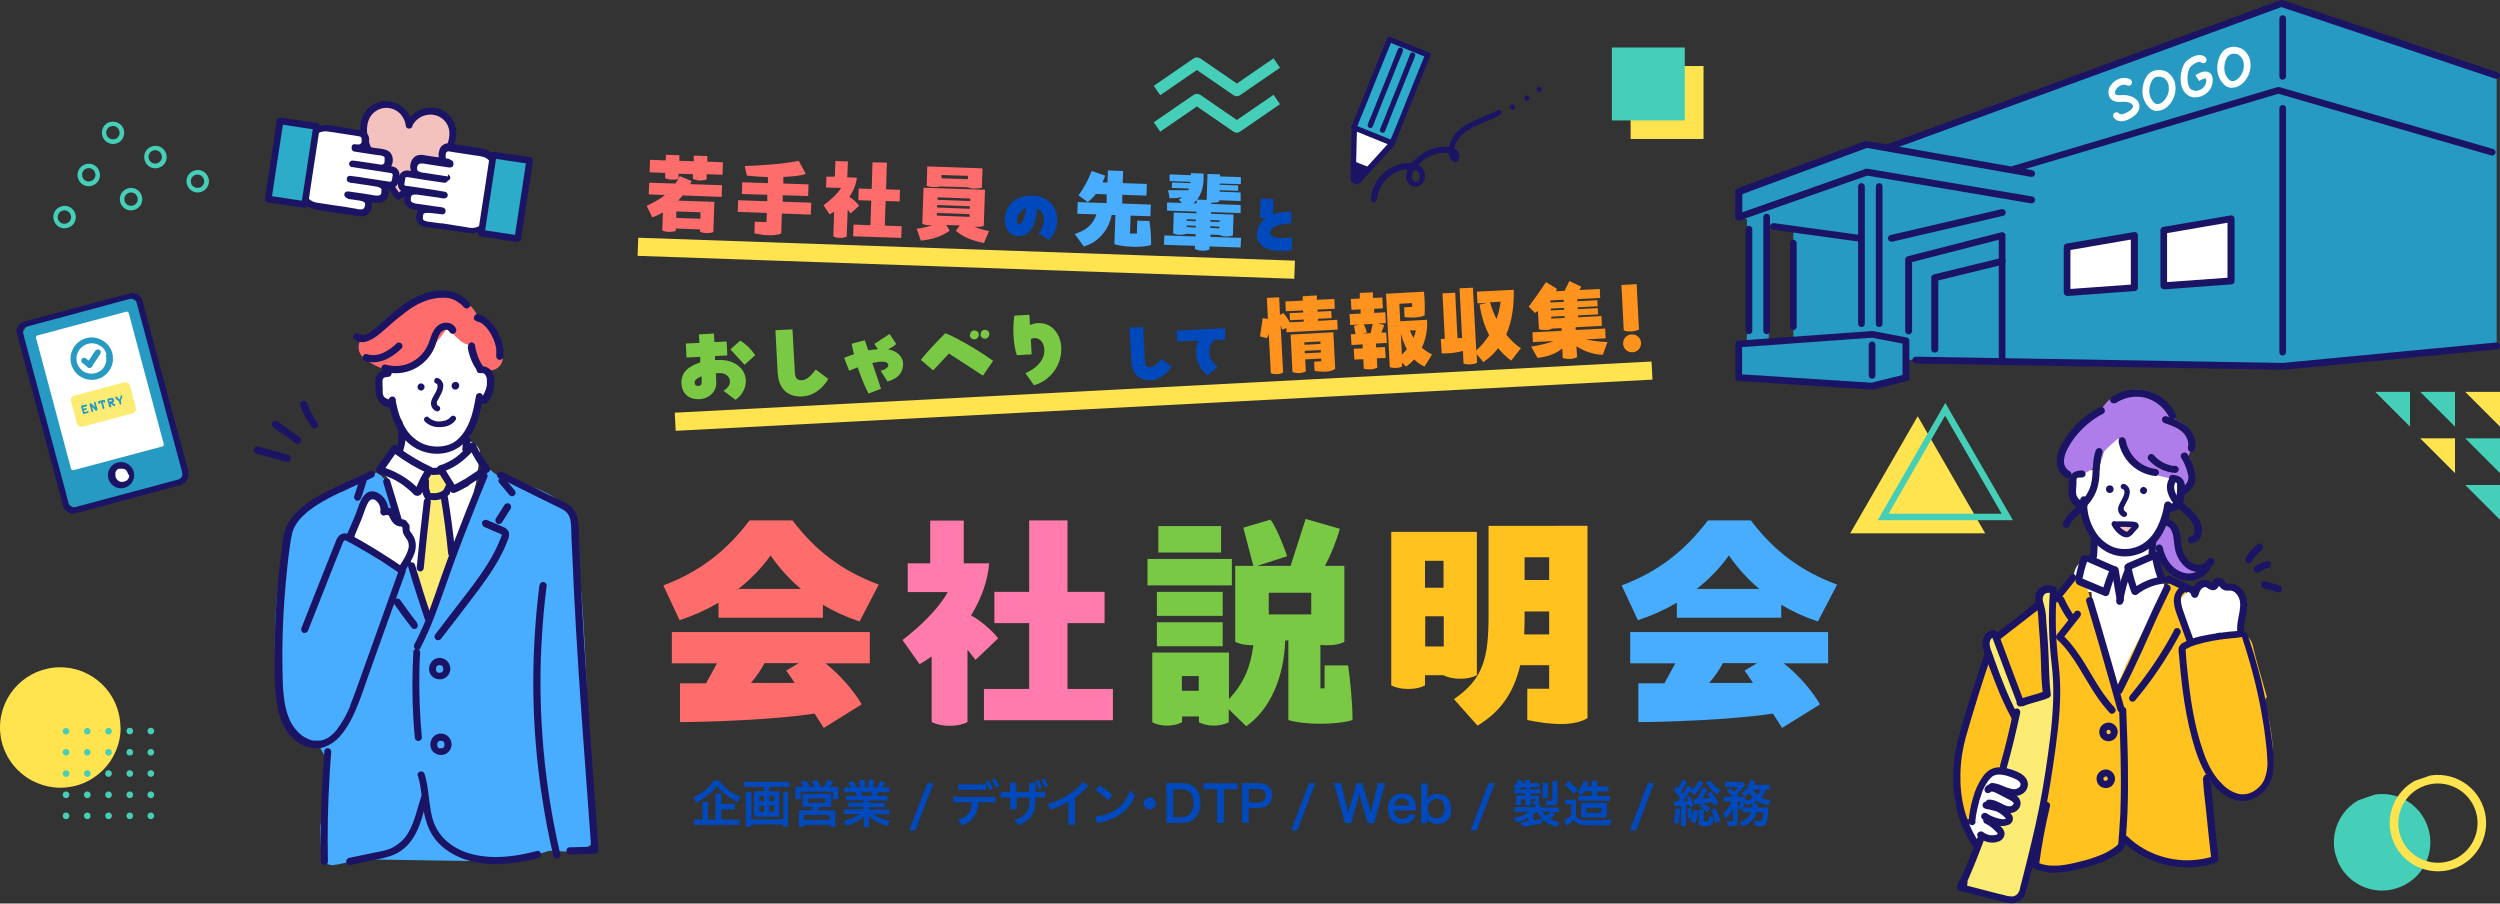 <svg xmlns="http://www.w3.org/2000/svg" id="_レイヤー_1" data-name="レイヤー_1" version="1.1" viewBox="0 0 1200 433.7"><rect x="0" y="0" width="1200" height="433.7" fill="#333333" stroke="none"/><defs><clipPath id="clippath"><path d="M121.7 139.4h165.5v276H121.7z" class="st0"/></clipPath><clipPath id="clippath-1"><path d="M648 17.5h92v79.9h-92z" class="st0"/></clipPath><clipPath id="clippath-2"><path d="M127.2 48.5h128.7v67.7H127.2z" class="st0"/></clipPath><clipPath id="clippath-3"><path d="m15.846 68.406 74.28-19.903 11.361 42.404-74.28 19.903z" class="st0"/></clipPath><clipPath id="clippath-4"><path d="m1114.177 390.265 70.914-24.417 14.976 43.494-70.914 24.417z" class="st0"/></clipPath><clipPath id="clippath-5"><path d="M553.8 27.6h60.5v36.2h-60.5z" class="st0"/></clipPath><clipPath id="clippath-6"><path d="M0 320.3h74v72.9H0z" class="st0"/></clipPath><clipPath id="clippath-7"><path d="m6.942 155.618 60.37-16.176 24.665 92.053-60.37 16.176z" class="st0"/></clipPath><clipPath id="clippath-8"><path d="M832.9 0H1200v187H832.9z" class="st0"/></clipPath><clipPath id="clippath-9"><path d="M937.5 187h157.9v246.7H937.5z" class="st0"/></clipPath><style>.st0{fill:none}.st1{fill:#1b1464}.st2{fill:#ff931e}.st3{fill:#ffc21e}.st4{fill:#ff6c6c}.st5{fill:#af7de9}.st7{fill:#46cfb8}.st8{isolation:isolate}.st9{fill:#79c944}.st10{fill:#fcec74}.st20{fill:#fff}.st21{fill:#0049bc}.st22{fill:#ffe450}.st24{fill:#2dacc9}.st25{fill:#269ac2}.st27{fill:#48adff}</style></defs><g class="st8"><g class="st8"><path d="M344.9 296.5v-7.2c-6 3.5-12.3 6.3-18.7 8.4l-7.8-16.7c17.6-6.6 30.4-16.7 41.4-31.2h20.6c11 14.5 23.8 24.3 41.4 30.8l-9.2 17.7c-6.1-2-12.1-4.7-17.6-8v6.2h-50Zm-.8 21.9h-21.6v-15h95v15h-21.3c6.7 5.2 13.7 13.2 17.4 19.7l-18.2 11.3c-1.3-2.1-2.9-4.6-4.4-6.9-19.2 3-51.9 4.1-64.6 4.1V328h12.5l5.2-9.5Zm10.3-35.7h30.1c-5.6-4.7-10.6-10.2-14.6-16.1-4.3 6-9.5 11.4-15.5 16.1m27.1 45.2c-1.8-2.8-3.3-4.9-4.1-6l6-3.6H367c-1.8 3.3-4 6.6-6.6 9.5h21.2Z" class="st4"/></g><path d="m468.2 316.7-3.8-4.9v34.8c-2.4 1.2-5.3 1.8-8.6 1.8s-6.4-.7-8.6-1.8v-31.5c-1.8 1.3-3.6 2.4-5.8 3.7l-8.2-11.6c8.2-6.2 17.7-15.4 21.7-23h-19.2v-13.8h10.8v-20.5h16.1v20.5h12.2c-.6 7.5-3.3 16.3-8.7 25 4.6 2.4 10.4 7.5 13 11l-10.9 10.4Zm66 14v15h-61.9v-15H494v-31.6h-16.7v-15H494v-34.3h18.4v34.3h17.8v15h-17.8v31.6h21.7Z" class="st8" style="fill:#fe7bac"/><g class="st8"><path d="M591.3 281h-40.5v-12.7h40.5zm57.9 63.6v1c-7.2 2.4-23.3 2.4-30.8 0v-38.2h-1.5c-.6 17.8-7.2 33.1-18.7 41.2l-8.4-8.2v6.3c-2.1 1-4.4 1.6-7.1 1.6s-5.2-.6-7.2-1.6v-2.8h-8.1v2.8c-2.1 1-4.5 1.6-7.2 1.6s-5.2-.6-7.1-1.6v-33.5h36.8v22.4c7-7.5 10.4-15.3 11.7-25.9h-.6c-3.2 0-6.1-.6-8.1-1.6v-36.5h8.7l-4.8-18.3 13-3.9c2.1 2.4 6.3 12.1 8 17.6l-14.3 4.6h16l7.2-22.5 16.4 4.7c-1.6 6-4.3 12.5-7.1 17.8h9.3v36.5c-2.4 1.2-4.9 1.6-8.1 1.6s-2.4-.1-3.4-.2v20.9h2v-11h11.3c1 6.9 2.1 18.4 2.1 25.1Zm-62.3-49h-31.6v-11.5h31.6zm-31.6 3.1h31.6v11.5h-31.6zm30.8-33.5H556v-12.7h30.1zm-10.7 66.4v-7.1h-8.1v7.1zm33.6-47.1v10.4h20.4v-10.4z" class="st9"/></g><g class="st8"><path d="M692.9 324.1H684v4.9c-2.3 1.2-4.9 1.7-8.1 1.7s-5.9-.6-8.1-1.7v-73.7h41.1v68.8c-2.4 1.2-4.9 1.7-8 1.7s-5.9-.6-8.1-1.7Zm0-54.9H684v12.9h8.9zm-8.8 41.1h8.9v-14.5h-8.9zm77.9-57.7v92.1c-5.8 3.6-16.2 3.6-28.9.9v-15h10.5v-11.3h-13.9c-2.8 12-8.6 21.9-20.5 29l-11.3-12.7c14.4-9.9 16.6-20.2 16.6-40.3v-42.9H762Zm-18.4 51.9v-11h-11.8v2.3c0 3-.1 6.2-.2 8.7h12.1Zm0-37h-11.8v10.9h11.8z" class="st3"/></g><g class="st8"><path d="M804.9 296.5v-7.2c-6 3.5-12.3 6.3-18.7 8.4l-7.8-16.7c17.6-6.6 30.4-16.7 41.4-31.2h20.6c11 14.5 23.8 24.3 41.4 30.8l-9.2 17.7c-6.1-2-12.1-4.7-17.6-8v6.2h-50Zm-.8 21.9h-21.6v-15h95v15h-21.3c6.7 5.2 13.7 13.2 17.4 19.7l-18.2 11.3c-1.3-2.1-2.9-4.6-4.4-6.9-19.2 3-51.9 4.1-64.6 4.1V328h12.5l5.2-9.5Zm10.3-35.7h30.1c-5.6-4.7-10.6-10.2-14.6-16.1-4.3 6-9.5 11.4-15.5 16.1m27.1 45.2c-1.8-2.8-3.3-4.9-4.1-6l6-3.6H827c-1.8 3.3-4 6.6-6.6 9.5h21.2Z" class="st27"/></g></g><g class="st8"><g class="st8"><path d="M345.4 374.8c1.1 1.6 2.3 2.9 4.1 4.3s3.8 2.5 6 3.4c-.6.8-.9 1.5-1.3 2.6-2-.9-4.2-2.3-5.9-3.6-1.9-1.5-2.9-2.5-4.2-4.3-1.3 1.8-2.2 2.7-4 4.2q-2.7 2.4-6 3.9c-.4-1.1-.7-1.6-1.3-2.6 2.1-.9 4.1-2.1 5.9-3.6 1.7-1.4 2.9-2.8 3.9-4.4h2.8Zm.5 18.6h6c1.3 0 2.3 0 3-.2v2.9c-.8-.1-1.8-.2-3-.2h-15.6c-1.3 0-2.3 0-3.1.2v-2.9c.6.1 1.5.2 2.9.2h1.1v-5.8c0-1.1 0-1.9-.1-2.7h3c-.1.7-.2 1.5-.2 2.7v5.8h3.5v-9.8c0-1.2 0-1.9-.1-2.7h3c0 .7-.1 1.4-.1 2.6v2.4h4c1.2 0 1.9 0 2.6-.1v2.8c-.7 0-1.5-.1-2.6-.1h-4v4.9ZM360.2 377.7c-1.1 0-2 0-3 .1v-2.6c.9 0 1.8.1 2.9.1h15.8c1.1 0 2 0 3-.1v2.6c-.9 0-1.9-.1-2.9-.1h-6.8v2.1h4.9V392H362v-12.2h4.8v-2.1zm18.2 2.4c0 .8-.1 1.8-.1 2.7v10.8c0 1.2 0 2.2.2 3.2h-2.8v-1.1h-15.1v1.1h-2.7c0-1 .1-1.9.1-3.2v-10.8c0-1 0-1.8-.1-2.7h2.8v13.2H376v-11.1c0-1 0-1.5-.1-2.1h2.8Zm-13.9 1.9v2.5h2.3V382zm0 4.7v2.9h2.3v-2.9zm4.7-2.2h2.4V382h-2.4zm0 5.1h2.4v-2.9h-2.4zM385.8 377.7c-.4-.8-.8-1.5-1.5-2.4l2.6-.6q1.05 1.5 1.8 3h2.2c-.3-.8-.8-1.9-1.3-2.8l2.7-.4c.5.9 1.1 2.2 1.5 3.2h1.7c.6-.9 1.3-2.1 1.7-3.2l2.8.6c-.4.7-1.1 1.9-1.6 2.6h4v5.9h-2.6V380h-15.5v3.6h-2.6c0-.6.1-1.2.1-1.9v-4.1h4.1Zm1.9 9.6h-2.5V381H399v6.3h-5.9c-.3.6-.5 1.1-.8 1.7h8.7v5.4c0 1.1 0 1.7.1 2.4h-2.7v-.9h-12.3v.9h-2.7c0-.8.1-1.6.1-2.4v-3.1c0-1.1 0-1.6-.1-2.3h6.2c.4-.6.6-1.1.9-1.7h-2.6Zm-1.8 6.2h12.3v-2.3h-12.3zm1.8-8.2h8.6v-2h-8.6zM408.6 384.2c-1.1 0-1.7 0-2.5.1V382h5.4c-.4-.8-.6-1.3-.9-1.8H408c-1.2 0-2.1 0-2.9.1v-2.4c.7 0 1.5.1 2.7.1h.8c-.5-.8-.7-1.2-1.6-2.2l2.4-.9c.8 1.1 1.2 1.7 1.8 3.1h1.4v-1.7c0-.7 0-1.4-.1-1.9h2.6v3.6h1.7v-3.6h2.6c0 .5-.1 1.1-.1 1.9v1.7h1.5c.8-1.2 1.3-2 1.7-3.2l2.5.9c-.6 1-1 1.6-1.5 2.3h.7c1.2 0 2 0 2.7-.1v2.4c-.7 0-1.7-.1-2.9-.1h-2.4l-.9 1.8h5.3v2.3c-.7 0-1.3-.1-2.5-.1h-6.3v1.2h5c1.1 0 1.8 0 2.5-.1v2.2c-.7 0-1.4-.1-2.5-.1h-5v1.2h6.7c1.4 0 2.2 0 2.9-.1v2.4c-.9 0-1.8-.1-2.9-.1h-4.8c.8.7 1.9 1.3 3.3 1.9 1.5.6 2.8 1 5 1.4-.7.9-1 1.4-1.4 2.4-4-1.1-6.7-2.6-8.9-4.8v2.9c0 1 0 1.8.2 2.4h-2.8c0-.7.1-1.5.1-2.4v-2.8c-1.1 1.2-2 1.8-3.5 2.6s-3 1.5-4.9 2c-.4-.8-.8-1.6-1.5-2.3 3.5-.7 5.9-1.8 7.8-3.4H408c-1.1 0-2 0-2.9.1v-2.4c.8 0 1.6.1 2.9.1h6.4v-1.2h-4.8c-1.1 0-1.8 0-2.4.1v-2.2c.7 0 1.4.1 2.4.1h4.8v-1.2h-6Zm9.4-2.1c.4-.7.6-1.1.8-1.8h-5.5c.3.7.5 1.1.7 1.8zM448.1 375.9l-8.7 22.7h-3l8.7-22.7h2.9ZM469.6 385.1c-.3 5.9-2.5 9.1-7.9 11.2-.6-1.2-1-1.7-2-2.7 4.7-1.5 6.6-3.9 6.7-8.5h-5.8c-1.9 0-2.2 0-3 .1v-2.9c.8.1 1.3.2 3.1.2h14c1.8 0 2.3 0 3.1-.2v2.9c-.8 0-1.2-.1-3-.1h-5.1Zm3.6-5.9c-.7 0-1.1-.1-3-.1H463c-2 0-2.3 0-3 .1v-2.9c.8.1 1.3.2 3.1.2h7.1c1.8 0 2.3 0 3.1-.2v2.9Zm1.4-4.5c.9 1.2 1.5 2.2 2.1 3.8l-1.8.7c-.7-1.6-1.2-2.6-2.1-3.8l1.8-.6Zm3.4 3.4c-.6-1.4-1.2-2.6-2.1-3.7l1.7-.6c1 1.3 1.5 2.2 2.1 3.6l-1.8.7ZM494 380.1v-4.4h3.1v4.4h1.5c1.8 0 2.3 0 3.1-.2v2.9c-.8 0-1.2-.1-3.1-.1H497c0 4.3-.3 5.9-1.2 7.8-1.3 2.6-3.7 4.4-7.1 5.6-.4-1-.8-1.5-1.8-2.5 3.4-1 5.4-2.5 6.5-4.8.6-1.4.7-2.6.8-6H488v5.6h-3.1v-5.6h-1.5c-1.9 0-2.3 0-3.1.1V380c.9.1 1.3.2 3.1.2h1.4v-2.4c0-1.2 0-1.5-.1-2.1h3.1v4.5h6.2Zm4.6-5.7c.7 1.2 1.2 2.3 1.7 3.7l-1.7.5c-.5-1.5-1-2.7-1.6-3.8l1.6-.5Zm2.9 3.4c-.4-1.2-.9-2.4-1.6-3.6l1.5-.5c.6 1 1.2 2.1 1.6 3.6zM522.6 377.2c-.4.4-.5.5-.9.8-1.8 1.9-3.6 3.4-5.7 4.9v10.2c0 1.3 0 2 .1 2.7h-3.4c.1-.7.1-1.2.1-2.6v-8.4c-2.8 1.7-4.2 2.3-8.6 3.9-.5-1.2-.8-1.7-1.6-2.7 4.8-1.3 8.8-3.3 12.6-6.2 2.1-1.7 3.8-3.3 4.5-4.5l2.8 1.9ZM525.8 391.9c2.1-.1 4.9-.8 7.1-1.8 3-1.3 5.2-3.1 7.1-5.9 1.1-1.5 1.7-2.9 2.4-4.8.9 1.1 1.3 1.5 2.5 2.4-2 4.4-4.3 7.2-7.6 9.4-2.4 1.6-5.4 2.8-9.1 3.6-1 .2-1 .2-1.6.4l-.9-3.3Zm2-14.9c2.9 1.8 4.3 2.9 6.2 4.6l-2.1 2.6c-1.9-2-3.9-3.6-6.1-4.9l2-2.4ZM554.8 385.6c0 1.6-1.3 2.9-2.9 2.9s-2.9-1.3-2.9-2.9 1.3-2.9 2.9-2.9 2.9 1.3 2.9 2.9M559.9 379c0-1.3 0-2.1-.2-3.1h7.3c3 0 4.9.6 6.5 2.1 1.8 1.7 2.7 4.2 2.7 7.3s-1 5.9-2.8 7.6c-1.5 1.4-3.5 2.1-6.3 2.1h-7.4c.1-1 .2-1.7.2-3.2v-13Zm7 13.2c2 0 3.2-.5 4.2-1.5 1.2-1.2 1.8-3.1 1.8-5.3s-.6-4-1.7-5.1c-1-1-2.2-1.4-4.3-1.4h-3.8v13.4h3.8ZM587.4 391.9c0 1.3 0 2.1.2 3.1H584c.1-1 .2-1.8.2-3.1v-13.1H581c-1.4 0-2.4 0-3.3.2v-3.2c.9.1 1.9.2 3.3.2h9.5c1.7 0 2.6 0 3.5-.2v3.2c-.9-.1-1.8-.2-3.5-.2h-3v13.1ZM596 395.1c.1-1 .2-1.8.2-3.1v-13c0-1.2 0-2-.2-3.1h8c2.3 0 4 .6 5.1 1.7 1 1 1.5 2.4 1.5 4.1s-.6 3.3-1.6 4.4c-1.2 1.2-2.8 1.7-5.1 1.7h-4.6v4c0 1.3 0 2.2.2 3.1h-3.6Zm8-9.9c2.2 0 3.4-1.2 3.4-3.3s-.3-1.8-.8-2.3c-.6-.6-1.3-.9-2.6-.9h-4.6v6.5zM631.4 375.9l-8.7 22.7h-3l8.7-22.7h2.9ZM656.4 395.1c0-.6-.3-1.6-.6-2.4l-2.6-8.9c-.3-.9-.5-1.8-.7-3.1-.3 1.4-.5 2.3-.7 3.1l-2.5 8.9c-.3 1.1-.5 1.8-.6 2.4h-3.2q-.1-.6-.6-2.5l-3.8-13.8c-.4-1.4-.6-2.1-1-2.9h3.8c0 .8.2 1.5.4 2.6l2.2 9.1c.2.7.4 2 .6 2.8.3-1.5.5-2.2.7-2.8l2.7-9.3c.3-1 .5-1.8.5-2.4h3c0 .6.3 1.5.6 2.4l2.7 9.2c.2.6.3 1.1.7 2.9q.1-.6.3-1.4c0-.4.3-1.3.3-1.5l2.2-9c.2-.9.4-1.9.4-2.6h3.8c-.3.8-.6 1.5-.9 2.9l-3.8 13.8c-.2.7-.3 1.1-.3 1.3q-.2.7-.3 1.2h-3.2ZM669.2 389c.1 1.3.3 2 .9 2.7.7.9 1.8 1.3 3 1.3s2.2-.4 2.9-1.2c.3-.3.5-.6.7-1.2l2.8.9c-.6 1.2-.9 1.6-1.5 2.2-1.2 1.2-2.9 1.8-4.9 1.8-4.2 0-6.9-2.8-6.9-7.3s2.7-7.3 6.8-7.3 5 1.4 6 3.8c.5 1.2.6 2 .7 3.6v.7h-10.4Zm7.3-2.4c-.2-1.1-.5-1.7-1.1-2.3s-1.5-1-2.6-1c-1.9 0-3.2 1.2-3.6 3.3h7.2ZM682 395.1c.1-1.1.2-1.8.2-3.2v-12.6c0-1.2 0-2.1-.2-3.2h3.4c-.1 1-.2 1.8-.2 3.2v4.2c1.2-1.7 2.7-2.4 4.9-2.4 4 0 6.4 2.6 6.4 7.1s-.7 4.3-2 5.6c-1.1 1.2-2.7 1.7-4.6 1.7s-3.6-.7-4.8-2.4v2.1h-3.2Zm7.8-11.6c-1.3 0-2.5.5-3.3 1.3-.7.8-1.2 2.1-1.2 3.3s.6 3 1.6 3.8c.7.6 1.6.9 2.5.9 2.4 0 4-1.9 4-4.8s-1.4-4.6-3.6-4.6ZM717.5 375.9l-8.7 22.7h-3l8.7-22.7h2.9ZM740.6 395.1c-3.7.8-6.3 1.2-8.9 1.6-.6 0-.7 0-1.2.2l-.4-2.4h.2c.7 0 1.6 0 3.1-.3v-1.6c-1.7.9-3.3 1.5-5.6 2.2-.4-1-.6-1.4-1.2-2.2 3.1-.6 5.8-1.7 7.4-3h-4.5c-1.4 0-1.8 0-2.6.1v-2.3h10.2v-1.2h-1.3c0-.6-.2-1.1-.4-1.6.5 0 1 .1 1.2.1s.4 0 .4-.4v-.7h-2.3v3.1h-2.5v-3.1h-2.1v2.8h-2.4v-4.6h4.4v-1H729c-.9 0-1.5 0-2.2.1v-2.1h1.6c-.6-.4-1.1-.7-1.8-1.1.9-1 1.5-1.9 1.9-3.4l2.4.5c-.2.5-.3.7-.5 1.1h1.6c0-.7 0-1.1-.1-1.6h2.5v1.6h2.3c1.1 0 1.6 0 2.2-.1v2.1h-4.5v1h2.6c1.3 0 1.8 0 2.4-.1v2.1h-5v1h4.3v2.9c0 .6-.1 1-.5 1.2h1.1v1.6h9v2.3c-.8 0-1.2-.1-2.6-.1h-1l1.8 1.1c-.9.9-1.6 1.4-2.8 2 1.9.9 3 1.3 5 1.6-.6.8-.9 1.4-1.3 2.4-3.1-.9-5.3-1.9-7.2-3.6v1.9Zm-8.1-16.1v-1H730c-.3.4-.4.6-.7 1h3.3Zm3.5 14.8c2.4-.4 3-.5 4.4-.8-1.2-1.1-1.9-2-2.5-3.3h-.5c-.4.4-.9.8-1.4 1.2zm4.3-4.2c.5.8.9 1.3 1.8 2 .9-.5 1.8-1.3 2.4-2h-4.3Zm.2-6.4v-5.6c0-.6 0-1.3-.1-1.8h2.6v7.4h-2.6Zm7.1.7c0 1.3-.2 1.8-.8 2.2-.5.3-1.3.4-2.8.4h-1.8c0-.8-.3-1.6-.6-2.3.9.1 1.8.2 2.3.2h.9q.3 0 .3-.6v-6.9c0-.8 0-1.4-.1-2h2.7c0 .7-.1 1.2-.1 2.2v7ZM751 383.8c.6 0 1 .1 1.9.1h1.8c.7 0 1.2 0 1.8-.1v7.8c.5.9.9 1.3 1.8 1.6 1.1.5 2.4.6 4.9.6 4.6 0 7.7-.1 10.4-.5q-.5 1.6-.7 2.8c-2.2 0-5.6.1-8.2.1s-5.1-.1-6.3-.5c-1.3-.4-2.2-1-3-2.1-1.1 1-1.6 1.4-2.7 2.2-.2.1-.5.4-.8.6l-1.2-2.7c.8-.3 2.1-1.2 3.5-2.4v-5.2h-1.3c-.6 0-1.1 0-1.6.1v-2.6Zm2.1-8.9c1.7 1.5 3 2.8 4.2 4.3l-2.1 1.9c-1.3-1.8-2.4-3-4.1-4.5l1.9-1.7Zm7.5 4.8c-.4.7-.6 1-1.3 1.9-.7-.6-1.2-.9-2.2-1.4 1.6-1.8 2.7-3.8 3-5.3l2.5.6s-.3.8-.4 1.1-.2.5-.4.9h2.2v-.6c0-1.2 0-1.7-.1-2.2h2.8c0 .5-.1 1.1-.1 2.2v.6h2.8c1.2 0 1.9 0 2.6-.1v2.5h-5.4v2.2h6.2v2.4c-.8 0-1.4-.1-2.2-.1h-12.9V382h6.5v-2.2h-3.3Zm.5 12.7H759v-7h12.3v7h-10.1Zm.3-2.3h7.2v-2.2h-7.2zM794 375.9l-8.7 22.7h-3l8.7-22.7h2.9ZM803.4 384.7h1.8c.5-.6.7-.9 1.2-1.6-1-1.5-1.7-2.3-3-3.7l1.3-2c.4.4.5.6.8.9.9-1.5 1.5-2.9 1.8-4l2.4 1c-.2.3-.2.4-.5.8-.8 1.6-1.4 2.6-2.3 3.9.4.5.6.7.8 1.1 1.2-1.8 1.8-3 2.2-4.1l2.3 1.2q-.1.2-.6.9s0 .1-.2.3c0 0-.1.2-.2.3 1.2-.7 2.1-1.7 3-2.9.6-.9.9-1.5 1.2-2.2l2.3 1.1s0 .1-.1.2q-.1.2-.3.4c-1.7 3-2.5 3.9-4.5 5.4-.5-.9-.9-1.3-1.7-1.9-2.2 3.4-2.4 3.7-3.3 4.8 1.2 0 1.4 0 2.5-.2-.2-.5-.3-.8-.7-1.6l1.6-.7c.7 1.4 1.2 2.8 1.8 4.7l-1.8.7c0-.5-.1-.6-.2-1h-1.7v7.6c0 1.2 0 1.8.1 2.5h-2.6c0-.7.1-1.4.1-2.5v-7.4q-2.9.2-3.3.3l-.3-2.5Zm3 3.6c-.1 3.3-.4 4.9-1 7.2l-2.1-.9c.6-2.1.9-3.5 1-6.6l2 .3Zm4 4.7c-.1-2-.2-3-.6-4.7l1.8-.5c.5 1.8.6 2.7.7 4 .3-1.2.4-1.8.5-3.1l2.2.5c-.3 2.8-.6 4.1-1.5 6.2l-2.2-1.3c.4-.8.6-1.1.8-1.7l-1.7.5Zm12.4-6.1c-.5-1-.6-1.3-.9-1.9-1.8.3-1.9.3-4.4.6 1.3.8 2.5 1.7 3.5 2.6l-1.7 1.8c-1.3-1.4-2-2.1-3.7-3.1l1.5-1.2c-2.9.3-3.4.3-3.9.4l-.3-2.5h1.5c.6-.9.8-1.3 1.3-2.2.9-1.7 1.2-2.4 1.4-3.4l2.5.8-1 1.9c-.9 1.7-1.1 2.1-1.5 2.7 2.3-.2 2.6-.2 3.8-.3-.5-.7-.7-1.1-1.5-2.1l1.9-1.1c1.6 2 2.3 3.2 3.7 5.6zm-5 1.6v5.1c0 .5 0 .6 1.1.6s.9 0 1.1-.2c.3-.3.3-.7.3-2.5.7.4 1.3.6 2.2.7-.3 3.9-.6 4.3-4.2 4.3s-2-.1-2.4-.4c-.3-.2-.5-.6-.5-1.3v-4.4c0-.6 0-1.2-.1-1.8h2.5Zm3.2-13.9c.7 1.2 1.4 2 2.3 2.8 1 .9 1.6 1.3 2.6 1.8-.6.6-.9 1.2-1.4 2.3-2.1-1.3-3.6-2.8-5.1-5.1 0 0-.2-.2-.4-.6l2.1-1.2Zm2.4 13.4c1.1 2.2 1.6 3.4 2.4 6l-2.4 1.1c-.6-2.7-1.1-4.2-2.1-6.2zM838.5 389.9h-1.9v-2.3c-.2.6-.3.8-.6 1.4-.7-.7-1-.9-1.8-1.3.6-1 1.1-2 1.4-3h-1.5v9.7c0 .7 0 1.2-.5 1.6-.3.3-1.1.5-2.2.5h-2c0-.9-.2-1.5-.5-2.4 1 .2 1.7.2 2.1.2.6 0 .8 0 .8-.6V388c-.9 2.1-2 3.7-3.6 5.1-.4-1.1-.6-1.7-1.2-2.6 1.9-1.7 3-3.2 4.1-5.8h-1.7c-.9 0-1.5 0-2 .1v-2.5c.6 0 1.2.1 2.2.1h2.4c-1.2-1.1-2.1-1.9-3.2-2.7l1.5-1.4c1.3 1 1.5 1.1 2.1 1.6.8-.6 1.3-1.2 1.9-2.1H828v-2.5h8.4l1.3 1.4c0 .1-.3.4-.5.7-1 1.4-2.4 3-3.4 3.8.2.2.3.3.5.6l-.5.6h3.2l1 1.3c0 .2-.2.4-.3.7 1.5-.4 2.8-.8 3.9-1.5-.8-.8-1.5-1.6-2-2.5-.6.8-.9 1.1-1.8 2.1-.6-.7-1.1-1.1-1.8-1.6 1.8-1.6 2.8-2.8 3.6-4.6.3-.7.5-1.1.6-1.8l2.5.5c0 .1-.2.5-.4.8-.1.3-.2.5-.4.9h5c1.1 0 1.9 0 2.5-.1v2.4h-1.7c-.7 1.8-1.2 2.6-2.4 3.8 1.4.7 2.5 1 4.6 1.3-.6.9-.7 1.3-1.1 2.5-2.6-.7-4-1.3-5.4-2.2-.6.5-1.2.7-2.2 1.2h2.4v1.1c0 .3 0 .5-.1.9h5.3v1.1c-.2 2.9-.5 5-.8 6-.5 1.5-1.1 1.8-3 1.8s-1.4 0-2.5-.2c0-1-.2-1.5-.6-2.5 1.1.2 2 .3 2.8.3s1-.3 1.3-1.5c.2-.8.2-1.5.3-2.7h-3.1c-1 3.3-2.9 5.3-6.7 6.9-.4-.8-.8-1.4-1.5-2.1 3.1-1.2 4.7-2.5 5.6-4.8h-1.8Zm2.4-2.3c0-.7.1-1.2.1-1.8v-.2c-.9.4-1.4.6-2.7 1-.3-.6-.4-.8-.8-1.4-.3 1-.5 1.5-.8 2.4h4.3Zm.5-8.7c.5.9 1.1 1.8 2.1 2.6.9-.9 1.2-1.4 1.7-2.6z" class="st21"/></g></g><g style="clip-path:url(#clippath)"><path d="M234 188c1.2-2 1.2-4.6 0-6.6-2.5-3.6-4.1-7.8-4.7-12.1-.4-2.8-3.3-4.5-6-4.7-.3-2.4-.9-4.6-2-6.8-2.9-5.8-12.5-3-12.2 3.3v.8c-2.2 3.3-4 6.7-5.4 10.4-.7.2-1.4.4-2 .6l-12.8 3.9c-2.7.8-5.4 1.3-7 3.9-1.4 2.2-1.4 5-.2 7.3 1.2 1.9 3.1 3.2 5.2 3.7q.9.3 1.8.3c.2.5.3 1 .5 1.5.9 2.9 2 6.2 3.9 8.7.2.9.5 1.7.9 2.5l-.6 1.5v.2q-1.5 4.2-1.2 8.7l-5.7 3c-4 2-3.9 7.3-1.3 10.3.3.4.7.8 1 1.2v.7q.9 5.4 2.4 10.8c1.2 5.8 3.2 11.5 5.9 16.8.1.3.3.6.5.8.6 1.3 1.1 2.7 1.8 4 .4 9.8 1.9 19.6 4.2 29.2 1 3.4 4.6 5.5 8 4.6 3.8-1 5-4.5 4.6-8 0-.4-.1-.9-.2-1.3.4-.8.5-1.7.5-2.6v-5.8c2.6-1.9 3.3-5.5 1.6-8.2-.3-.4-.5-.9-.8-1.3.1-.9.3-1.8.4-2.7 2.3-4.7 4.4-9.4 6.4-14.2 1.6-.7 2.8-2.2 3.3-3.9 1.2-4.9 2.3-9.9 3.2-14.9.1-.4.2-.8.4-1.3.2-.7.3-1.3.2-2 .7-4 1.3-8 1.8-12.1.4-3.4-3.2-6.5-6.4-6.5.8-.8 1.4-1.8 1.6-2.9 1.1-7.4 4-14.4 8.2-20.5" class="st20"/><path d="M216.2 254c-.8-4-1.3-8-1.5-12.1-.1-.5-.3-1.1-.4-1.6-.2-1.1 0-2.2.6-3.2-.1-.1-.3-.3-.5-.4 2.2-3.9.4-10.1-5.4-10.1s-8 8.2-4.1 11.6c-.7 1.1-1 2.3-1.1 3.5-.2 3.4-.3 6.8-.5 10.3v.2c-.4 7-1 14-1.7 21-1.6 1.7-2.3 4.1-1.8 6.5l1.9 10.2c.6 3.2 4.2 5.1 7.2 4.7 3.2-.5 5.6-3.2 5.7-6.4.6-11.2 1.2-22.4 1.8-33.7 0-.1 0-.3-.1-.4" class="st10"/><path d="M246.9 413.7c.9.1 15.3-5 16.2-5.2.8-.1 1.6-.2 2.4-.1 1.2 0 2.4.1 3.6.2 2.6.3 5.2.2 7.8-.1 4.3-.7 8-3.4 9.8-7.3-.8-5.9-1.4-11.8-2-17.7-3.6-38.8-2.7-77.9-7.5-116.6 0-.9.3-1.8.9-2.5-.2-1.9-.4-3.7-.6-5.6-.6-5.3-1.9-10.1-5.3-14.4-4.3-5.5-10.7-8.6-17.3-10.8-1.1 1.2-2.9 1.5-4.4.8-5.3-2.4-10.8-5-15.2-8.9-2.1.6-3.8 2.3-4.5 4.4-6.9 19-13.4 38.2-19.4 57.5-2.1 3.5-4 7.1-5.8 10.8-4.7-12.6-8.8-25.4-12.5-38.3-1.2-4.3-2.4-8.7-3.5-13s-1.8-8.8-3.2-13.1c-.9-3-3-5.6-5.8-7-4.6 3.8-10.5 5.8-15.6 8.9-1.1.7-2.5.7-3.6 0-1.5 1.2-3.1 2.3-4.6 3.5-.6 0-1.2 0-1.9.1-7.4 1.6-13.4 6.9-16.1 14-1.5 1.7-2 3.9-1.4 6.1.1.4.2.7.3 1.1-1.1 3.2-2 6.5-2.6 9.8-2.7 14.7-3.4 30-3.1 44.9 0 7.7.6 15.4 1.6 23.1 1 6.8 4.6 13.7 11.6 15.7.3 0 .5.1.8.2.2.3.4.5.6.7 1.7 1.7 4 2.6 6.4 2.6 1.5 3.2 3.3 6.1 5.5 8.9-2.1 10.3-3.5 20.6-4.8 31 .1 4 .3 7.9.5 11.9.4.4.9.8 1.4 1v2.3c0 2.9 1.2 1.7 3.4 2.7 2.3.2 16.5-3.7 16.5-2.8l71 1.1ZM174 237.3c0 .3 0 .6.2.9-.6-.7-.2-1.4-.2-.9" class="st27"/><path d="M197 257.6c-1.7-3.2-3.7-7-7.3-8.1-.7-1.4-1.9-2.6-3.3-3.2 0-.6-.1-1.1-.2-1.7-.4-3.2-4.3-5.1-7.2-4.7-.8.1-1.7.4-2.4.8-1.4.4-2.6 1.4-3.2 2.8-1.6 3.5-2.7 7.3-3.1 11.1v1c-.5 3.7 2 7.2 5.8 7.7h.5c3.3 5.2 8.6 8 14.7 8.7 3.5.4 6.5-3.3 6.5-6.5 0-.8-.1-1.6-.4-2.4.7-1.9.6-3.9-.3-5.7" class="st20"/><path d="M239.5 163.1c-.6-2.2-1.6-4.4-2.7-6.4-1.3-2.4-3.4-4.2-6-5-.5-.1-1-.2-1.6-.3-1.1-2.1-2.6-4-4.5-5.6-1.3-1.1-3-1.8-4.8-1.8-.9-.3-1.7-.6-2.6-.8-.5-.2-1-.4-1.5-.4-1.6-1.5-3.9-2.1-6-1.4-6.6 1.9-11.9 5.9-17.2 10.1-4.4 3.5-8.6 6.8-14.1 7.8-1.1.2-2.1.8-2.9 1.6-1.4.7-2.4 1.9-3 3.3-1.3 3.2 0 6.2 2.7 8.2 4.1 2.9 8.5 5.4 13.7 5.4 3.8 0 7.4-1.5 10-4.2 1.5-1.1 2.9-2.3 4.3-3.5 4.5-3.6 8.3-7.9 11.3-12.7 1.9 1.9 3.8 3.9 5.8 5.7 1.4 1.3 3.1 2.2 5 2.5h1.1c0 .2.2.5.3.8.6 1.6.9 3.3 1.1 5 .3 3.2 2.3 6 5.7 6.4h1.8c3.4-.1 6-2.9 6-6.3V168c0-1.8-.7-3.4-2-4.6" class="st4"/><path d="M191.2 206.5c0 1.6 0 3.2-.1 4.7q0 .15 0 0v.9c0 .4-.1.8-.2 1.1-.2.8-.4 1.6-.7 2.3-.2.9.3 1.9 1.2 2.1s1.8-.3 2.1-1.2c1.1-3.2 1.5-6.6 1.3-10 0-.9-.8-1.7-1.7-1.7s-1.7.8-1.7 1.7M233.4 193.9c1.9-2.2 3.2-4.8 3.6-7.7.6-2.9.6-6.4-1.6-8.7-1.3-1.3-3.1-1.9-5-1.8-2.2 0-2.2 3.5 0 3.4h1c-.3 0 0 0 0 0s.3 0 .5.1c0 0 .5.2.2 0s.1 0 .2.1c.1 0 .2.1.3.2h-.1s.1 0 .2.1l.3.3c.3.3 0-.2 0 0s.3.5.4.7v-.2.2c0 .1 0 .2.1.3 0 .3.1.6.2.9v-.2 3.2c-.1.7-.3 1.3-.5 2 0 .3-.2.6-.3.8 0 .1-.1.3-.2.4v.2c0 .2.1-.3 0 0-.3.6-.6 1.2-.9 1.7-.2.3-.3.5-.5.7-.1.2.2-.3 0-.1 0 0 0 .1-.1.2 0 .1-.2.2-.3.3-1.5 1.6.9 4 2.4 2.4M187.6 192.2c-.7 0-1.3 0-1.9-.4-.5-.3-.9-.7-1.2-1.1 0-.1-.2-.3-.3-.4 0 0-.2-.5-.2-.4s0-.3-.1-.3c0-.2-.1-.4-.2-.6v-1c0-1.1 0-2.1-.1-3.2v-2s0 .3 0 0 0-.4.1-.5c0-.1.2-.5 0-.2 0-.1.2-.3.2-.4 0-.2 0 0 0 0l.2-.2.2-.2c-.1.1-.2.1 0 0 0 0 .1 0 .2-.1 0 0 .3-.2.1 0-.1 0 .3 0 .4-.1.4-.1.9-.2 1.3-.2.9 0 1.7-.8 1.7-1.7s-.8-1.7-1.7-1.7c-2.1.1-4.2.7-5.3 2.5-.7 1.3-1 2.7-.8 4.2.1 2.7-.1 5.7 1.4 8.1 1.3 2.1 3.7 3.4 6.2 3.3 2.2 0 2.2-3.5 0-3.4" class="st1"/><path d="M186.5 192.1c1.2 9 5 18.9 13.5 23.3 4.4 2.3 9.5 3 14.3 1.9 4.5-1.1 8.5-3.8 11.1-7.7 3.9-5.5 5.3-12.3 6.4-18.8.2-.9-.3-1.8-1.2-2.1-.9-.2-1.9.3-2.1 1.2-1 5.5-2 11.2-4.9 16.1-1 1.8-2.3 3.4-3.8 4.8-.2.2-.4.3-.5.5 0 0-.3.2 0 0 0 0-.2.1-.3.2-.4.3-.9.6-1.3.9-.4.2-.8.5-1.2.6-.4.2-.8.3-1.2.5-4 1.3-8.4 1.1-12.3-.5-3.6-1.6-6.6-4.4-8.6-7.8-1.2-2-2.1-4-2.8-6.2-.4-1.2-.7-2.4-1-3.6-.1-.6-.3-1.2-.4-1.8 0-.3-.1-.6-.2-.9v-.7c0-.9-.8-1.7-1.7-1.7s-1.7.8-1.7 1.7M218.5 187h.1c.2 0 .5 0 .7-.2.2 0 .4-.2.6-.4s.3-.3.4-.6c.1-.2.2-.4.1-.7v-.5c-.1-.3-.3-.6-.5-.8l-.3-.3c-.3-.2-.6-.2-.9-.2h-.1c-.2 0-.5 0-.7.2-.2 0-.4.2-.6.4s-.3.3-.4.6c-.1.2-.2.4-.1.7v.5c.1.3.3.5.5.8l.3.3c.3.2.6.2.9.2M202.1 187.5c.9 0 1.7-.8 1.7-1.8 0-.9-.8-1.6-1.7-1.7-.9 0-1.7.8-1.7 1.8 0 .9.8 1.6 1.7 1.7" class="st1"/><path d="M209.2 184c.3.1.5.3.7.5-.2-.2 0 .1 0 .1s0 .1.1.2q0-.15 0 0v.9q0 .3 0 0v.3c-.3 1.2-.8 2.3-1.5 3.4-.6 1-1.2 2.1-1.5 3.2-.5 1.9.4 3.8 2.2 4.7.7.4 1.5.1 1.9-.5.4-.7.2-1.5-.5-1.9-.6-.2-1-.8-.9-1.4q0-.15 0 0v-.5c0-.1 0-.2.1-.3-.1.3 0-.2.1-.2.6-1.1 1.2-2.2 1.8-3.4.7-1.2 1-2.6 1.1-3.9 0-1.5-.9-2.9-2.3-3.6-.7-.4-1.5-.2-1.9.5s-.2 1.5.5 1.9M216.2 200.2c-1.2 1.6-3.4 2-5.2 2.1-1.9.1-3.9-.6-5.2-1.9-1.2-1.3-3.1.6-1.9 1.9 1.9 1.9 4.6 2.9 7.4 2.7 2.9 0 5.7-1 7.4-3.4.4-.7.2-1.5-.5-1.9s-1.5-.1-1.9.5M222.6 210.7c-.4 1.6-.6 3.3-.7 5 0 .9.8 1.7 1.7 1.7s1.7-.8 1.7-1.7c0-.8 0-1.5.2-2.3v.5c0-.8.2-1.5.4-2.3.1-.4 0-.9-.2-1.3s-.6-.7-1-.8c-.9-.2-1.9.3-2.1 1.2M218.8 157.6c-1.3-2.8-5-3.4-7.6-2-2.9 1.6-4 4.9-5 7.8-1.6 5.3-5.6 9.6-10.9 11.4-3.3 1.1-6.8 1.2-10.1.2-.9-.2-1.9.3-2.1 1.3-.2.9.3 1.8 1.2 2.1 6 1.7 12.6.6 17.6-3.2 2.3-1.7 4.3-3.9 5.7-6.4.7-1.3 1.3-2.6 1.7-4s.9-2.9 1.6-4.2c.5-1.1 1.6-2 2.8-2.3h.8c.2 0 .4 0 .5.2-.2 0 .5.4.3.2.2.2.4.4.5.7.5.8 1.5 1.1 2.4.6.8-.5 1.1-1.5.6-2.4M190.3 164.9c-3.7 3.5-8.8 6.8-14.1 5.1-2.1-.7-3 2.6-.9 3.3 6.5 2.1 12.9-1.6 17.4-6 1.6-1.5-.8-4-2.4-2.4M225.4 145.3c-2.6-2.9-6-4.9-9.8-5.6-3.8-.6-7.6-.2-11.2 1s-7.1 2.9-10.2 5.1c-3.6 2.6-7 5.4-10.2 8.5-1.9 1.8-4 3.5-6.1 5-.9.6-2 1.1-3.1 1.4-.9.2-1.8 0-2.6-.5s-1.9-.2-2.4.6-.2 1.9.6 2.4c4.2 2.9 9.3-.8 12.5-3.5 3.6-2.9 7-6.4 10.6-9.2 2.9-2.2 6-4.1 9.3-5.5 3.2-1.4 6.6-2.1 10-2.1.5 0 1 0 1.5.1h.4c.2 0 .5 0 .7.1.9.2 1.7.5 2.5.8 1.9.9 3.5 2.1 4.9 3.7.7.7 1.7.7 2.4 0s.7-1.7 0-2.4M228.9 154.3c.3 0 .6.2.9.3 0 0 .4.2.2 0 .2 0 .3.2.5.2.3.1.5.3.8.5.2 0 .3.2.5.3 0 0 .2.2 0 0s.1 0 .1.1c.5.5 1 .9 1.5 1.5.4.5.9 1 1.2 1.5 1.7 2.4 2.9 5.2 3.5 8.1 0 .2 0 .4.1.6v3.2c-.2.9.3 1.8 1.2 2.1.9.2 1.9-.3 2.1-1.2.4-3.2-.1-6.5-1.4-9.5-1.2-3.3-3.2-6.2-5.7-8.6-1.4-1.2-3-2.2-4.8-2.6-2.1-.5-3.1 2.8-.9 3.3M189.6 217.9c4.9 3.6 10.2 6.8 15.8 9.3l-.6-2.4c-1.4 1.8-2.5 3.7-3.5 5.8-.5 1.1-1 2.2-1.4 3.3-.1.3-.2.5-.3.8v.3h.8c.7 0 1 0 .7-.2 0-.1-.2-.2-.3-.3l-.6-.6c-3.1-3-6.6-5.4-10.5-7.3-2.2-1.1-4.6-2-7-2.6l1 2.5 7.2-10.3c.5-.8.2-1.9-.6-2.4s-1.9-.2-2.4.6l-7.2 10.3c-.5.8-.2 1.9.6 2.4.1 0 .2.1.4.2 4.3 1.2 8.4 3.1 12 5.7 1.7 1.3 3.4 2.7 4.9 4.3.9.9 2.4 1 3.4 0 .1-.1.3-.3.4-.5.5-1 .9-2.1 1.3-3.1 1.1-2.5 2.5-4.9 4.2-7.1.5-.8.2-1.9-.6-2.3-5.6-2.6-10.8-5.7-15.8-9.3-.8-.5-1.9-.2-2.4.6s-.2 1.9.6 2.4" class="st1"/><path d="M192.8 249.2c-1.8-6.2-3.6-12.3-5.5-18.4-.6-2.1-4-1.2-3.3.9 1.9 6.1 3.7 12.3 5.5 18.4.6 2.1 3.9 1.2 3.3-.9M207.2 296.3c-2.9-8.3-5.5-16.8-8-25.2-.6-2.1-4-1.2-3.3.9 2.5 8.5 5.2 16.9 8 25.2.3.9 1.2 1.4 2.1 1.2.9-.3 1.4-1.2 1.2-2.1M200.2 298.9c-2.8-3.5-5.4-7.1-8-10.8-.5-.8-1.5-1.1-2.4-.6-.8.5-1.1 1.5-.6 2.4 2.7 3.9 5.6 7.8 8.5 11.5.7.7 1.8.7 2.4 0s.6-1.8 0-2.4M224.5 166.5c.5 3.8 1.9 7.4 4 10.6.5.8 1.5 1.1 2.4.6.8-.5 1.1-1.5.6-2.4-.5-.7-.9-1.5-1.3-2.3-.2-.4-.4-.8-.6-1.3q0-.3 0 0c0-.1 0-.2-.1-.3 0-.2-.2-.4-.2-.6-.6-1.7-1.1-3.4-1.3-5.2-.3-.9-1.2-1.5-2.1-1.2s-1.4 1.2-1.2 2.1M222.8 230.1c-1 .6-2 1.1-3 1.7-.7.3-1.3.7-2 1-.1 0-.3.1-.4.2 0 0-.2 0-.2.1-.2.1.3-.1.2 0 0 0-.2 0-.3.1h.8l.8.4c.3.2 0-.2-.1-.3l-.4-.6-.7-1.2-1.6-2.5-3-4.9-1 2.5c6.6-1.9 11.7-6.2 16.1-11.3l-2.7-.3c1.8 3.9 4.1 7.7 6.7 11.1l.6-2.4-9.5 6.3c-.8.5-1.1 1.5-.6 2.4.5.8 1.5 1.1 2.4.6l9.5-6.3c.8-.5 1.1-1.5.6-2.4-2.6-3.5-4.9-7.2-6.7-11.1-.5-.8-1.5-1.1-2.4-.6-.1 0-.2.2-.3.3-1.9 2.3-4.1 4.5-6.5 6.4-2.4 1.8-5.2 3.2-8.1 4.1-.9.3-1.5 1.2-1.2 2.2 0 .1 0 .3.2.4l4.3 6.9 1.2 1.9c.3.6.7 1.2 1.2 1.6.6.3 1.3.3 1.9 0 1.2-.5 2.5-1.1 3.7-1.8.9-.5 1.8-.9 2.6-1.4s1.1-1.5.6-2.4c-.5-.8-1.5-1.1-2.4-.6" class="st1"/><path d="M206.5 239.9c3.2.6 6.5-.3 9-2.4.7-.7.7-1.8 0-2.4s-1.8-.6-2.4 0c0 0-.1.1-.2.1.2-.1.2-.2 0 0-.1 0-.3.2-.4.3-.3.2-.5.3-.8.5-.1 0-.3.1-.4.2-.2 0-.1 0 0 0h-.2c-.3.1-.6.2-.8.3-.3 0-.6.1-.9.2h.1-2.1.1-.2c-.9-.2-1.8.3-2.1 1.2-.2.9.3 1.9 1.2 2.1" class="st1"/><path d="M202.1 230.9c-.2 2.8.4 5.7 1.8 8.2.5.8 1.5 1.1 2.4.6.8-.5 1.1-1.5.6-2.4-.1-.3-.3-.5-.4-.8v-.2q0 .3 0 0c0-.1 0-.2-.1-.4-.2-.6-.4-1.2-.5-1.8v-3.3c0-.9-.8-1.7-1.7-1.7s-1.7.8-1.7 1.7M207.9 228l3.1-.2c.5 0 .9-.2 1.2-.5s.5-.8.5-1.2c0-.5-.2-.9-.5-1.2s-.8-.5-1.2-.5l-3.1.2c-.5 0-.9.2-1.2.5-.7.7-.7 1.8 0 2.4.3.3.8.5 1.2.5M214 232.9l-1.1 2.3c-.1.2-.2.4-.2.6v.7c0 .2.2.4.3.6s.3.3.5.4c.4.2.9.3 1.3.2s.8-.4 1-.8l1.1-2.3c.1-.2.2-.4.2-.6v-.7c0-.2-.2-.4-.3-.6s-.3-.3-.5-.4c-.4-.2-.9-.3-1.3-.2s-.8.4-1 .8M239.4 229.3l17.9 8.9 8.9 4.4c2.4 1.2 5.4 2.2 6.7 4.6 1.2 2.1 1.2 4.7 1.3 7 .1 3.3.2 6.7.4 10 .3 6.6.6 13.2.9 19.7.7 13.3 1.4 26.5 2.3 39.8s1.8 26.5 2.8 39.8c1 13.2 1.9 26.4 2.9 39.6.1 1.7.2 3.3.4 5l1.7-1.7-12.1.3c-2.2 0-2.2 3.5 0 3.4l12.1-.3c.9 0 1.7-.8 1.7-1.7-1-13.4-1.9-26.9-2.9-40.3s-1.9-26.9-2.8-40.3-1.7-26.8-2.4-40.1c-.4-6.8-.7-13.5-.9-20.3-.1-3.3-.3-6.7-.4-10 0-2.9-.2-5.7-.7-8.5-.6-2.8-2.3-5.2-4.8-6.6-2.7-1.7-5.7-2.9-8.6-4.3l-18.1-8.9-4.5-2.2c-.8-.5-1.9-.2-2.4.6s-.2 1.9.6 2.4M201.8 311c5.2-9.9 8.8-20.5 12.5-31 3.8-10.9 7.9-21.8 12.2-32.5q3.6-9.3 7.5-18.6c.2-.9-.3-1.9-1.2-2.1s-1.8.3-2.1 1.2c-4.5 10.9-8.8 21.8-13 32.8-2 5.3-4 10.7-5.9 16.1-1.8 5.2-3.6 10.4-5.5 15.6-2.1 5.8-4.6 11.4-7.4 16.8-.5.8-.2 1.9.6 2.4s1.9.2 2.4-.6" class="st1"/><path d="m239.7 231.9 4.9 5.8c.3.3.8.5 1.2.5.9 0 1.7-.8 1.7-1.7 0-.5-.2-.9-.5-1.2l-4.9-5.8c-.3-.3-.8-.5-1.2-.5-.5 0-.9.2-1.2.5-.6.7-.6 1.8 0 2.4M242.1 242.4l-4.1 6.5c-.5.8-.2 1.9.6 2.4s1.9.2 2.4-.6l4.1-6.5c.5-.8.2-1.9-.6-2.4s-1.9-.2-2.4.6M231.9 252.7l6.5 2.8c.5.2 1.1.4 1.6.7.2 0 .4.2.6.3 0 0 .2.1.3.2-.2-.1 0-.3 0 0 0 .2 0 .4-.2.6-.2.6-.4 1.1-.6 1.6-1.6 3.9-3.5 7.7-5.7 11.2-4.6 7.6-10.2 14.5-15.6 21.5l-10 13.1c-.5.8-.2 1.9.6 2.4s1.9.2 2.4-.6c6-7.8 12.1-15.6 18-23.5 5.4-7.3 10.6-14.9 13.8-23.4.6-1.2.9-2.6.7-4-.4-1.2-1.4-2.2-2.6-2.6-2.6-1.1-5.2-2.2-7.7-3.3-.8-.4-1.9-.2-2.4.6s-.2 1.9.6 2.4M177 226.5c-6.6 3.3-13.5 5.9-20 9.3-6.6 3.4-13.5 7.6-17.8 13.9-2.8 4.1-3.4 9-4 13.8-.7 5.6-1.4 11.3-1.9 17-1 11.3-1.5 22.7-1.5 34.1 0 5.1 0 10.2.3 15.3.2 3.8.7 7.6 1.5 11.3s2.4 7.3 4.5 10.4c2.3 3.1 5.5 5.5 9.1 6.8 2.8 1 5.9 1.1 8.7.1 2.7-1 5.2-2.7 7.1-4.9 4.3-4.7 7-10.8 9.3-16.6 1-2.6 1.9-5.2 2.8-7.8l5.1-14.4 11.6-32.3 2.9-8c.2-.8-.1-1.5-.8-1.9-4.4-3.1-8.9-6-13.4-8.8-2.3-1.4-4.6-2.7-6.9-4.1-1.2-.7-2.3-1.3-3.5-1.9-1.1-.7-2.4-1.3-3.6-1.7-1.4-.3-2.8.1-3.8 1.1-.8.9-1.4 2-1.7 3.1-1 2.6-2.1 5.2-3.1 7.8l-6.3 15.8-7 17.8c-.2.9.3 1.9 1.2 2.1s1.8-.3 2.1-1.2l11.9-30.2 3-7.5c.5-1.2 1-2.5 1.5-3.7.1-.4.3-.8.5-1.1 0-.1.2-.3.2-.4l.3-.3c.6-.2 1.8.6 2.5 1 1.1.6 2.3 1.2 3.4 1.9 2.2 1.2 4.4 2.5 6.6 3.8 4.9 3 9.8 6.1 14.5 9.4-.3-.6-.5-1.3-.8-1.9l-11.3 31.6c-3.1 8.7-6.2 17.4-9.3 26-.5 1.3-1 2.7-1.5 4-.3.7-.5 1.4-.8 2-.1.4-.3.7-.4 1.1-.1.3 0-.1 0 .2 0 .2-.2.4-.2.6-1.2 2.8-2.6 5.6-4.3 8.2-.4.6-.8 1.2-1.3 1.9-.1.1-.2.3-.3.4-.2.3 0 0-.1.2-.2.3-.5.6-.7.9-.4.5-.9 1-1.4 1.5-.2.2-.5.5-.8.7-.1 0-.2.2-.4.3 0 0-.4.4-.3.2.2-.1-.2.1-.2.2-.1 0-.2.2-.4.3-.3.2-.6.4-.9.5s-.5.3-.8.4c-.1 0-.3.1-.4.2-.3.1 0 0 0 0h-.2c-.6.2-1.2.4-1.8.5h-3.2q-1.05-.15-2.1-.6c-.2 0-.3-.1-.5-.2h-.2c.3 0 0 0 0-.1l-1.2-.6c-.4-.2-.8-.5-1.2-.7-.2-.1-.4-.2-.5-.4l-.2-.2c-.5-.3.1 0-.2-.1-2.6-2.2-4.6-5-5.8-8.2-.7-1.7-1.2-3.5-1.6-5.3-.4-1.7-.6-3.4-.8-5.2-.5-4.2-.5-8.4-.6-12.6q-.3-16.65.9-33.3c.4-5.5.9-11.1 1.5-16.6.3-2.7.6-5.5 1-8.2.3-2.5.7-5 1.3-7.5.5-1.8 1.4-3.5 2.5-5 0-.1.2-.3.3-.4 0 0 .1-.2.2-.3 0 0-.2.2 0 0 .3-.3.5-.6.8-1 .6-.6 1.2-1.3 1.8-1.8 1.2-1.2 2.5-2.2 3.9-3.2 1.5-1.1 3.1-2.1 4.8-3.1 6.5-3.8 13.5-6.7 20.3-9.8 1.4-.6 2.8-1.3 4.2-2 .8-.5 1.1-1.5.6-2.3s-1.5-1.1-2.4-.6M203.4 240.7c-1.3 10.6-2.4 21.2-3.4 31.9 0 .9.8 1.7 1.7 1.7s1.7-.8 1.7-1.7c1-10.6 2.2-21.3 3.4-31.9 0-.9-.8-1.7-1.7-1.7s-1.7.8-1.7 1.7M211.4 237.9c1.6 9.2 2.8 18.4 3.7 27.7 0 .9.8 1.7 1.7 1.7s1.7-.8 1.7-1.7c-.9-9.6-2.2-19.1-3.8-28.7-.3-.9-1.2-1.4-2.1-1.2-.9.3-1.4 1.2-1.2 2.1M198.4 313.1q-.9 15.9 0 31.8c.2 3 .4 6.1.7 9.1 0 .9.8 1.7 1.7 1.7s1.7-.8 1.7-1.7q-1.5-15.9-1.2-31.8c0-3 .2-6.1.4-9.1 0-.9-.8-1.7-1.7-1.7s-1.7.8-1.7 1.7M212.8 321.2v.3-.2c0 .2 0 .3-.1.4v.3s.2-.4 0-.2c0 .2-.2.3-.3.5-.2.3.2-.2 0 0 0 0 0 .1-.1.2l-.1.1c-.1.1-.3.2 0 0-.1 0-.2.2-.4.2h-.2c-.3.2.4-.1 0 0-.1 0-.3 0-.4.1h.1-.7.1-.6c-.2 0-.1-.1.2 0-.1 0-.3-.1-.4-.2 0 0-.1 0-.2-.1-.2-.1.3.3.1 0-.1-.1-.2-.3-.4-.4.3.2.2.3.1.1 0 0 0-.1-.1-.2v-.2c0-.1 0-.3 0 0 0-.1 0-.3-.1-.4v-.2c0-.3 0 .5 0 0v-.4c0-.2.1-.4 0 0v-.2c0-.1 0-.3.1-.4 0-.3-.2.4 0 0 0 0 0-.2.1-.2s0-.1.1-.2c0-.2.2-.1 0 0 .1 0 .2-.2.3-.3 0 0 .3-.2 0 0 .2 0 .3-.2.5-.3 0 0-.4.2-.2 0h1c.3 0-.4 0 0 0 .2 0 .4 0 .5.1.3 0-.3-.2-.1 0 0 0 .2 0 .3.1h.2c.4.3-.2-.2 0 0 .1 0 .2.2.3.3.2.2-.2-.3 0 0 0 0 0 .1.1.2s0 .2.1.2c.1.3-.1-.4 0 0 0 .2 0 .3.1.5v-.2.4c0 .9.8 1.7 1.7 1.7s1.7-.8 1.7-1.7c0-2.2-1.4-4.1-3.4-4.8s-4.2-.1-5.5 1.5c-1.4 1.7-1.7 4.1-.6 6s3.3 2.8 5.5 2.4c2.4-.5 4-2.6 4.1-5 0-.9-.8-1.7-1.7-1.7s-1.7.8-1.7 1.7M213.4 357.5v.3-.2c0 .2 0 .3-.1.4v.3s.2-.4 0-.2c0 .2-.2.3-.3.5-.2.3.2-.2 0 0 0 0 0 .1-.1.2l-.1.1c-.1.1-.3.2 0 0-.1 0-.2.2-.4.2h-.2c-.3.2.4-.1 0 0-.1 0-.3 0-.4.1h.1-.7.1-.6c-.2 0-.1-.1.2 0-.1 0-.3-.1-.4-.2 0 0-.1 0-.2-.1-.2-.1.3.3.1 0-.1-.1-.2-.3-.4-.4.3.2.2.3.1.1 0 0 0-.1-.1-.2v-.2c0-.2 0-.4 0 0 0-.1 0-.3-.1-.4v-.2c0-.3 0 .5 0 0v-.4c0-.2.1-.4 0 0v-.2c0-.1 0-.3.1-.4 0-.3-.2.4 0 0 0 0 0-.2.1-.2s0-.1.1-.2c0-.2.2-.1 0 0 .1 0 .2-.2.3-.3 0 0 .3-.2 0 0 .2 0 .3-.2.5-.3 0 0-.4.2-.2 0h1c.3 0-.4 0 0 0 .2 0 .4 0 .5.1.3 0-.3-.2-.1 0 0 0 .2 0 .3.1h.2c.4.3-.2-.2 0 0 .1 0 .2.2.3.3.2.2-.2-.3 0 0 0 0 0 .1.1.2s0 .2.1.2c.1.3-.1-.4 0 0 0 .2 0 .3.1.5v-.2.4c0 .9.8 1.7 1.7 1.7s1.7-.8 1.7-1.7c0-2.2-1.4-4.1-3.4-4.8s-4.2-.1-5.5 1.5c-1.4 1.7-1.6 4.1-.6 6 1.1 1.9 3.3 2.8 5.5 2.4 2.4-.5 4-2.6 4.1-5 0-.9-.8-1.7-1.7-1.7s-1.7.8-1.7 1.7M258.9 281c-2.1 16.9-3.1 33.9-2.9 50.9s1.6 34 4.2 50.8c1.4 9.4 3.2 18.8 5.4 28.1.3.9 1.2 1.5 2.1 1.2s1.5-1.2 1.2-2.1c-3.8-16.4-6.5-33.1-8-49.9-1.5-16.9-1.9-33.8-1-50.7.5-9.5 1.3-18.9 2.5-28.3 0-.9-.8-1.7-1.7-1.7s-1.7.8-1.7 1.7M202.1 382.6c-1.8 5.5-3 11.4-5.7 16.3-1.2 2.4-3 4.5-5.1 6.1-1.2.9-2.5 1.7-3.9 2.3-1.8.7-3.6 1.2-5.5 1.5l-14.4 3c-.9.2-1.5 1.2-1.3 2.1s1.2 1.5 2.1 1.3l13.3-2.8c3.8-.8 7.5-1.7 10.7-3.9 5.3-3.6 8.1-9.2 10-15.2 1.1-3.3 1.9-6.6 3-9.8.2-.9-.3-1.9-1.2-2.1s-1.8.3-2.1 1.2M155.7 360.7c-1.1 13.7-1.7 27.4-1.8 41.2 0 3.9 0 7.7.1 11.6 0 2.2 3.5 2.2 3.4 0-.3-13.7 0-27.5.8-41.2.2-3.9.5-7.7.8-11.5 0-.9-.8-1.7-1.7-1.7s-1.7.8-1.7 1.7" class="st1"/><path d="M200.6 372.4c1.6 5.3 1.8 10.9 2.7 16.3s2.6 10.5 6.1 14.7c7.1 8.5 18.6 11.5 29.2 11.4 6.7-.2 13.4-1.2 19.9-3 2.1-.6 1.2-3.9-.9-3.3-10.7 2.8-22.3 4.3-33.1.9-4.4-1.4-8.4-3.8-11.6-7.1q-2.4-2.55-3.9-5.7c-1.1-2.3-1.8-4.8-2.2-7.4-1.1-5.9-1.2-12-3-17.7-.6-2.1-4-1.2-3.3.9M169.6 258.6l3.6-8.6c1-2.3 1.7-4.8 2.7-7.1.2-.5.5-1.1.8-1.6.2-.4.5-.8.8-1.2l.4-.4c-.3.2.2 0 .2-.1.2-.2 0 0 0 0h.2c0-.1.2-.1.2-.1-.4.1-.1 0 0 0h.2c.2 0 .3 0 .5.1h.2s-.3-.2 0 0c.2.1.4.2.5.3 0 0 .2.1.2.2 0 0 .3.2.1 0s0 0 .1 0l.2.2.4.4s.5.6.3.3c.3.4.6.8.8 1.3l.3.6c-.1-.3.1.3.1.4 0 .2.1.4.2.6v.3c0 .2 0-.3 0 0v.7c0 .1 0 .3 0 0v.4c-.3 1.1.8 2.6 2.1 2.1.8-.4 1.7-.2 2.4.4l-.6-.6c.8 1.6 1.5 3.3 3 4.5.8.6 1.8 1 2.9 1 0 0 .6.1.6 0-.1.1-.8-.6-.3 0 .3.3.6.8 1 1.2l-.5-1.2c0 1.1 0 2.3.4 3.4.5 1 1.1 2 1.8 2.9.8 1.3 1 2.9.6 4.4-.8 3.4-3.2 6.4-4.9 9.5-1.1 1.9 1.9 3.7 3 1.7 2.5-4.6 6.6-9.4 5.2-15-.4-1.6-1.2-3-2.3-4.3-.3-.5-.4-1-.4-1.5v-1.1c0-.6-.3-1.1-.7-1.5 0 0-.4-.5-.5-.7-.2-.2-.3-.4-.5-.6-.6-.4-1.4-.7-2.2-.7-.4 0-.7-.2-1-.4 0 0-.3-.3 0 0l-.2-.2-.2-.2c.2.3 0-.1-.1-.1-.7-1.1-1-2.7-2.1-3.5a5 5 0 0 0-5-.7l2.1 2.1c1-4-2.1-8.9-6-10.1-5.8-1.8-7.8 6.2-9.3 10.1-1.3 3.5-2.9 6.9-4.4 10.4-.4.8-.2 1.9.6 2.4s1.9.2 2.3-.6" class="st1"/><path d="m172.6 230.3-2.6 7.9c-.2.9.3 1.9 1.2 2.1s1.8-.3 2.1-1.2c.9-2.6 1.8-5.3 2.6-7.9.2-.9-.3-1.9-1.2-2.1s-1.8.3-2.1 1.2M123 217.7l14.5 4c.9.2 1.9-.3 2.1-1.3.2-.9-.3-1.8-1.2-2.1l-14.5-4c-.9-.2-1.9.4-2.1 1.3s.3 1.8 1.1 2M131.3 205.2l10.7 7.6c.8.5 1.9.2 2.4-.6s.2-1.9-.6-2.4l-10.7-7.6c-.8-.5-1.9-.2-2.4.6s-.2 1.9.6 2.4M144 194.4c1.3 3.9 3.3 7.6 5.9 10.8.7.7 1.8.7 2.4 0s.6-1.7 0-2.4q-.15-.3 0 0l-.2-.3c-.1-.2-.3-.4-.4-.6-.3-.4-.5-.8-.8-1.2-.5-.8-1-1.6-1.4-2.4s-.8-1.6-1.2-2.5c0-.1 0-.2-.1-.3q0 .15 0 0c0-.2-.2-.4-.3-.7-.2-.4-.3-.9-.5-1.3-.3-.9-1.2-1.4-2.1-1.2-.9.3-1.4 1.2-1.2 2.1" class="st1"/></g><g style="clip-path:url(#clippath-1)"><path d="M669.1 69.5 653 87.2c-.6.7-1.7.7-2.3.1-.4-.3-.5-.8-.5-1.3l.6-24" class="st20"/><path d="m649.8 81.1-.9 4c-.2.7.2 1.4.9 1.6.6.1 1.1 0 1.4-.6q1.05-1.8 1.5-3.9l-.3.6s0-.1.1-.1l-.3.2s.1 0 .2-.1h-.3c0 .1.1 0 .2 0h-.3.3-.3.3-.3.3l-.3-.2.2.2-.2-.3s0 .1.1.2v-.3c-.1 0 0 .1 0 .2v-.3.2-.3.3-.3.3l.2-.3c0 .1-.2.2-.3.3l.3-.2c-.7.6-1.7 1-2.1 1.9-.2.3-.2.7-.1 1 0 .3.3.6.6.8s.7.2 1 .1c.3 0 .6-.3.8-.6 0-.1.1-.2.2-.3l-.2.3c.1-.1.2-.3.4-.4l-.3.2c.5-.4 1-.6 1.4-1 .6-.5.9-1.2.9-1.9 0-.9-.7-1.7-1.6-2-.8-.3-1.7-.1-2.3.4-.3.4-.6 1-.6 1.5-.1.4-.3.8-.4 1.2v-.3c0 .5-.4 1-.6 1.5l2.4 1 .9-4c.1-.7-.3-1.4-1-1.5-.6-.1-1.3.2-1.5.8" class="st1"/><path d="m667.4 67.7-5.8 6.4-8.8 9.7-1.2 1.3-.6.6c.2 0 0 0 0 0s.2 0 0 0c0 0-.2 0 0 0h-.2c.3 0-.2-.2 0 0 0 0 0-.1 0 0v-.2c0 .2 0 0 0 0 0 .2 0 0 0 0v-1.3c.1-4.1.2-8.2.3-12.4 0-3.4.2-6.8.3-10.2v-.2c0-.7-.7-1.3-1.4-1.2-.7 0-1.2.6-1.2 1.2 0 3-.2 6-.2 9l-.3 13.2c0 1.3-.3 2.8.7 3.9 1.1 1.2 3 1.2 4.2 0 .2-.2.4-.4.6-.7l8.3-9.1c2.4-2.6 4.8-5.2 7.2-7.9h.1c.5-.7.5-1.5 0-2s-1.3-.5-1.8 0" class="st1"/><path d="m649.963 61.238 17.046-42.402 18.371 7.385-17.045 42.402z" class="st24"/><path d="m668.6 67.4-6.2-2.5-9.9-4-2.3-.9.9 1.6 1.7-4.2 4.1-10.1 4.9-12.3 4.3-10.6c.7-1.7 1.5-3.4 2.1-5.1l-1.6.9 6.2 2.5 9.9 4 2.3.9-.9-1.6-1.7 4.2-4.1 10.1-4.9 12.3-4.3 10.6c-.7 1.7-1.5 3.4-2.1 5.1-.2.7.2 1.4.9 1.6s1.4-.2 1.6-.9l1.7-4.2 4.1-10.1 4.9-12.3 4.3-10.6c.7-1.7 1.5-3.4 2.1-5.1.3-.7-.3-1.4-.9-1.6l-6.2-2.5-9.9-4-2.3-.9c-.7-.3-1.4.3-1.6.9l-1.7 4.2-4.1 10.1-4.9 12.3-4.3 10.6c-.7 1.7-1.5 3.4-2.1 5.1-.3.7.3 1.4.9 1.6l6.2 2.5 9.9 4 2.3.9c.7.2 1.4-.2 1.6-.9s-.2-1.4-.9-1.6" class="st1"/><path d="m670.9 23.8-1.4 3.6c-1.1 2.9-2.3 5.7-3.4 8.6l-4.2 10.4-3.6 9c-.6 1.4-1.3 2.9-1.8 4.4-.2.7.2 1.4.9 1.6s1.4-.2 1.6-.9l1.4-3.6c1.1-2.9 2.3-5.7 3.4-8.6 1.4-3.5 2.8-6.9 4.2-10.4l3.6-9c.6-1.4 1.3-2.9 1.8-4.4.2-.7-.2-1.4-.9-1.6s-1.4.2-1.6.9M676.8 26.1l-1.4 3.6c-1.1 2.9-2.3 5.7-3.4 8.6-1.4 3.5-2.8 6.9-4.2 10.4l-3.6 9c-.6 1.4-1.3 2.9-1.8 4.4-.2.7.2 1.4.9 1.6s1.4-.2 1.6-.9l1.4-3.6 3.4-8.6c1.4-3.5 2.8-6.9 4.2-10.4l3.6-9c.6-1.4 1.3-2.9 1.8-4.4.2-.7-.2-1.4-.9-1.6s-1.4.2-1.6.9M649.1 79.8l6.3 2.5.9.4c.7.2 1.4-.2 1.6-.9s-.2-1.4-.9-1.6l-6.3-2.5-.9-.4c-.7-.2-1.4.2-1.6.9s.2 1.4.9 1.6M660.9 96.1c.6-7.3 6-13.3 13.2-14.7h4.2c.3 0 .7.1 1 .2.2 0 .4.1.5.2.2 0-.2 0 0 0 .1 0 .2.1.3.2.1 0 .3.2.4.3 0 0 .2.2 0 0 0 0 .1 0 .2.2l.3.3c-.1-.2 0 0 0 0s.1.2.2.3c0 0 .2.4.1.3 0 .2.1.4.2.6v1.2c0 .7-.4 1.4-.9 1.9-.5.4-1.1.4-1.6.1-.7-.4-1.1-1-1.3-1.7-.1-.8 0-1.6.3-2.3.3-.8.8-1.6 1.3-2.3 2.4-3.3 5.8-5.7 9.6-6.9.7-.2 1.4-.4 2.1-.5h.7c.2 0-.2 0 0 0 .4 0 .8 0 1.2-.1h2.4c.4 0-.1 0 0 0h.5c.3 0 .7.2 1 .3h.2c.1 0 .2.1.4.2l.2.2.1.2s0-.2 0 0c0 0 0 .2.1.2 0 0 .1.2 0 0v.4c0 .1 0 .2 0 0v.6c0 .1 0 .2 0 0 0 .2-.1 0 0 0l.2-.2c.9-.8.4 0 .8 0 0 0 .1.1 0 0l-.6-.9s-.1-.3 0 0c.1.2 0-.3 0-.3 0-.2-.1-.5-.2-.7v-1.5c.2-1.8.9-3.5 1.9-5 .9-1.3 2-2.4 3.2-3.4 1.4-1 2.9-1.9 4.4-2.7 3.1-1.5 6.3-2.6 9.5-4.1 1.1-.5 2.1-1 3.1-1.6.6-.4.8-1.2.4-1.8-.4-.5-1.1-.7-1.7-.4-7 4-16.2 5.3-21.1 12.5-1.3 1.9-2.1 4.1-2.4 6.4-.1 1.3.1 2.6.6 3.8.4 1 1.1 1.8 2.1 2.2 1.5.4 2.3-1 2.5-2.3 0-.9-.1-1.9-.6-2.7-1.1-1.4-2.8-2.3-4.6-2.3-3.9-.3-7.8.5-11.2 2.4-2.2 1.2-4.1 2.8-5.8 4.6-1.6 1.6-2.8 3.7-3.3 5.9-.6 2.4.7 5 3 6 2.5 1 4.8-.7 5.7-3 .7-2.1.2-4.5-1.3-6.1-1.5-1.3-3.3-2-5.3-2-8.6-.6-16.6 5.9-18.6 14.1-.3 1.1-.4 2.2-.5 3.3 0 .7.5 1.3 1.2 1.4.7 0 1.3-.5 1.4-1.2v-.2M726 52.7c.7 0 1.3-.7 1.2-1.4 0-.7-.6-1.2-1.2-1.2-.7 0-1.3.7-1.2 1.4 0 .7.6 1.2 1.2 1.2M732.9 48.4c.7 0 1.3-.7 1.2-1.4 0-.7-.6-1.2-1.2-1.2-.7 0-1.3.7-1.2 1.4 0 .7.6 1.2 1.2 1.2M738.8 44.2c.7 0 1.3-.7 1.2-1.4 0-.7-.6-1.2-1.2-1.2-.7 0-1.3.7-1.2 1.4 0 .7.6 1.2 1.2 1.2" class="st1"/></g><g style="clip-path:url(#clippath-2)"><path d="M196.2 60.2c2.6-5.3 7.4-7.4 12.2-6.6 5.8 1 9.6 6.4 8.7 12.2v.1c-1.1 7.1-5.7 11.8-10.5 16-4.5 4-13.4 10.9-15.6 12.6h-.1c-1.7-2.3-8-11.5-11.1-16.7-3.2-5.4-6.3-11.3-5.2-18.4.7-5.8 6.1-9.9 11.9-9.2 4.8.7 8.7 4.1 9.6 10z" style="fill:#f4c2be"/><path d="M197.6 61c.9-2.1 2.5-3.8 4.5-4.9 1.8-.9 3.8-1.3 5.9-1 4.1.6 7.3 3.9 7.7 8 .4 4.8-2.2 9.5-5.3 13q-4.8 5.1-10.2 9.3c-2 1.6-3.9 3.2-5.9 4.7-.4.3-.9.7-1.3 1l-.2.2h-.2c0 .1-.5.6-.5.6-.6.4-1.1.9-1.7 1.3l1.2-.2h-.1l1 .7c-2.2-2.9-4.2-6-6.2-9-2.6-3.8-5-7.7-7.2-11.8-2.3-4.5-4-10.1-2.2-15.1 1.4-3.9 5.3-6.4 9.4-6 2.1.2 4 1.1 5.5 2.5 1.7 1.7 2.8 3.9 3 6.3.1.5.6 1 1.1 1.1h.1c.8.2 1.7-.3 2-1.1.2-.8-.3-1.7-1.1-2h-.1l1.1 1.1c-.7-5.1-4.3-9.3-9.2-10.7-5.1-1.5-10.5.5-13.5 4.9-3.3 4.9-2.6 11.8-.5 17 2 4.9 4.9 9.4 7.8 13.7 2.3 3.5 4.6 6.9 7.1 10.3.4.7 1.1 1 1.8 1 .4 0 .8-.3 1.2-.6.6-.5 1.3-1 1.9-1.5 1.9-1.4 3.7-2.9 5.6-4.4 3.9-3 7.7-6.2 11.2-9.7 4-4 7.2-9 7.7-14.8.4-5.3-2.6-10.3-7.5-12.4-4.9-1.9-10.5-.6-14.1 3.2-.9 1-1.7 2.2-2.3 3.5-.4.8-.2 1.7.6 2.2.8.4 1.7.2 2.2-.6" class="st1"/><path d="M169.7 78.7h.3l6.6 1.1 3.9.6c1.5.2 3 .7 4.4 0 .5-.2 1-.6 1.4-1 .8-1.3 1-3.9-.1-5-1.2-1.2-3-1.2-4.6-1.5L171 71.3h-.2v-.5l1.3.2c1.6.2 3.1-.9 3.3-2.4l.2-1.2c.2-1.6-.9-3.1-2.4-3.3l-2.3-.4-10.2-1.6-2.8-.4c-4.9-.8-9.6 3-10.5 8.4l-2.7 17.8c-.8 5.4 2.5 10.4 7.5 11.2l13 2h.3l.9.2 3.2.5c1.6.4 3.3.6 4.9.6 1.2 0 2.2-.9 2.6-2 .3-1.1.7-2.6 0-3.6-.5-.6-1.1-1-1.9-1.2-2.5-.7-5-1.2-7.6-1.6s.2 0 .2 0l6.3.9 4.1.6c1.8.3 3.6.8 5.4.2.6-.2 1.1-.6 1.4-1.2.6-1.2.8-3.4-.2-4.4-.8-.8-1.7-1.3-2.8-1.5l-13.4-2.1h1.1c0 .1 17.8 2.8 17.8 2.8 1.4.2 2.6-.7 2.8-2.1l.4-2.5c.2-1.4-.7-2.6-2.1-2.8l-17.8-2.7" class="st20"/><path d="m169.3 80.2 9.1 1.4c2.8.4 6.4 1.5 8.7-.8 1.6-1.9 1.9-4.5.8-6.7-1.2-2.4-4.3-2.6-6.6-2.9-3.4-.5-6.8-1-10.2-1.6l1.1 2v-.4l-1.9 1.1c1 .3 2.1.3 3.2.2 1.7-.4 3-1.7 3.4-3.3.3-1 .4-2.1.2-3.2-.3-1.6-1.6-3-3.2-3.4-1.1-.2-2.2-.4-3.3-.5l-5.1-.8-4.4-.7c-1.4-.2-2.8-.5-4.2-.6-5.6-.3-10.3 4.4-11.2 9.8-.9 5.9-1.8 11.7-2.7 17.6-.4 2.5 0 5 .9 7.2 1.2 2.7 3.5 4.7 6.2 5.7 1.1.3 2.3.5 3.5.7l5.7.9 4.7.7h.8c.5 0-.4 0 0 0 1.5.2 3 .4 4.5.7 1.8.3 3.7.8 5.5.4 1.6-.4 2.9-1.6 3.4-3.3.4-1.7.6-3.5-.5-4.9s-3.1-1.9-4.8-2.2c-1.8-.4-3.6-.7-5.4-1l1.1 2-2 1.1 6.9 1c1.2.2 2.4.4 3.6.5 1.2.2 2.3.4 3.5.5 2.4.2 4.7-.7 5.6-3 .7-1.7.5-3.7-.5-5.3-1.4-1.8-3.5-2.2-5.6-2.5l-6.7-1.1-4.8-.8c-.1 1-.3 2.1-.4 3.1h.5c.2 0 1 .3.1 0h.2c.5 0 .9.1 1.4.2l5.4.8 10.3 1.6c.7.1 1.3.2 2 0 1.6-.3 2.9-1.6 3.2-3.3.1-.8.2-1.6.4-2.4.3-1.8-.5-3.6-2.1-4.4-1-.4-2.1-.6-3.2-.7l-5.6-.9-10.1-1.5c-.8-.2-1.7.3-2 1.1-.2.8.3 1.7 1.1 2l17.5 2.7c.4 0 .7.1 1 .4 0 0 .1.2.2.3 0-.2 0 .3 0 0v.2c0 .4-.1.9-.2 1.3 0 .4 0 .7-.2 1.1 0 .5-.2.7-.6.9h-.5.2-.3l-9.8-1.5c-3-.5-6.1-1-9.1-1.3-1.8-.2-2.2 2.8-.4 3.1l9.8 1.5c1.2.2 2.4.3 3.6.6.6.1 1.1.3 1.6.7.2.1.4.3.5.5.2.3 0-.2 0 .3v.5c0 .6 0 1.2-.3 1.7 0-.2 0 0 0 0-.1.1-.2.2-.4.3-.4.2-.8.3-1.3.3-1 0-2-.2-3-.4-1.3-.2-2.5-.4-3.8-.6l-7-1c-.8-.1-1.8.2-2 1.1s.3 1.7 1.1 2c1.7.3 3.5.6 5.2 1 .8.2 1.5.4 2.3.6.4.1.8.4 1.2.7q.3.75 0 1.5c0 .5-.2.9-.5 1.3-.3.2-.8.4-1.2.4-.8 0-1.6 0-2.4-.3-1.6-.3-3.2-.5-4.8-.8-.4-.1-.8-.2-1.3-.2-.4 0 .4 0 0 0-1.2-.2-2.4-.4-3.5-.5-3-.5-6-.9-9.1-1.4-1.7-.2-3.3-1-4.5-2.3-1.6-1.8-2.3-4.2-2.1-6.5.2-2.1.7-4.5 1-6.6.5-3.3 1-6.7 1.5-10 .1-.8.2-1.7.4-2.5.5-2.3 2-4.3 4.1-5.5 1.6-.8 3.4-1.1 5.2-.7l2.8.4 9 1.4 1.2.2c.4 0 .8.1 1.2.2.3 0 .7.1 1 .3s.5.6.5 1v.2c0 .3 0-.3 0 0v.7c0 .4 0 .7-.2 1s-.4.6-.8.7c-.3.1-.3 0-.7 0h-1.1c-.8-.3-1.8 0-2 1v.4c-.1.8.2 1.8 1.1 2 2.5.4 5.1.8 7.6 1.2 1.4.2 2.7.4 4.1.6.9 0 1.7.2 2.5.6.2 0 .4.2.5.4 0 0 .2.2 0 0v.2c0 .2 0 0 0 0v1.7c0 .2 0 .4-.1.6 0 0-.1.4 0 .2 0-.1-.1.2-.1.2-.5.7-1.6.7-2.4.7-1.2-.1-2.4-.4-3.6-.6l-8.8-1.4c-.8-.2-1.7.3-2 1.1-.2.8.3 1.7 1.1 2" class="st1"/><path d="m128.866 95.58 5.732-37.465 17.398 2.662-5.733 37.464z" class="st24"/><path d="M130.3 96c.6-4.2 1.3-8.5 1.9-12.7l3.1-20.2.7-4.6-2 1.1 15.3 2.3 2.2.3-1.1-2-1.9 12.7-3.1 20.2c-.2 1.5-.5 3.1-.7 4.6l2-1.1-15.3-2.3-2.2-.3c-.8-.2-1.7.3-2 1.1-.2.8.3 1.7 1.1 2l15.3 2.3 2.2.3c.8.1 1.8-.2 2-1.1.6-4.2 1.3-8.5 1.9-12.7l3.1-20.2.7-4.6c.1-.8-.2-1.8-1.1-2l-15.3-2.3-2.2-.3c-.8-.1-1.8.2-2 1.1L131 70.3l-3.1 20.2c-.2 1.5-.5 3.1-.7 4.6-.2.8.3 1.7 1.1 2 .8.2 1.7-.3 2-1.1" class="st1"/><path d="M214.5 86.3h-.3l-6.6-1-3.9-.6c-1.5-.2-3-.3-4.2-1.3-.5-.4-.8-.9-1-1.4-.4-1.5.2-4 1.6-4.8 1.5-.8 3.2-.3 4.8 0l10.6 1.6h.1v-.4l-1.3-.2c-1.6-.2-2.7-1.7-2.4-3.3l.2-1.2c.2-1.6 1.7-2.7 3.3-2.4l2.3.4 10.2 1.6 2.8.4c4.9.8 8.3 5.8 7.5 11.2l-2.7 17.8c-.8 5.4-5.5 9.2-10.5 8.4l-13-2h-1.2l-3.2-.6c-1.7-.1-3.3-.4-4.9-.9-1.1-.4-1.9-1.5-1.9-2.7 0-1.1.1-2.7 1.1-3.4.6-.4 1.4-.6 2.2-.6 2.6 0 5.2.3 7.7.7s-.2 0-.2 0l-6.3-1-4.1-.6c-1.8-.3-3.7-.3-5.2-1.5-.5-.4-.9-.9-1-1.6-.2-1.3.2-3.5 1.5-4.1.9-.5 2-.7 3.1-.6l13.4 2-1.1-.2-17.8-2.7c-1.4-.2-2.3-1.5-2.1-2.8l.4-2.5c.2-1.4 1.5-2.3 2.8-2.1l17.8 2.7" class="st20"/><path d="m215 84.7-7.8-1.2c-1.3-.2-2.5-.4-3.8-.6-.9 0-1.8-.3-2.6-.7-.3-.2-.5-.5-.6-.8 0 0 0-.3 0 0v-.9c0-.6.3-1.2.7-1.6.2-.2.1-.1 0 0 0 0 .2-.1.3-.2.2 0 .3-.1.5-.2h1.5c1.2.2 2.4.4 3.7.6 2.9.4 5.8.9 8.7 1.3.8.1 1.8-.2 2-1.1v-.4c.2-.8-.1-1.8-1-2l-1-.2c-.4 0-.8-.1-1.2-.4-.3-.2-.4-.5-.5-.9v-.8c0-.4.1-.8.2-1.2.2-.3.4-.5.7-.7.2 0 .4-.1.6 0h.1c.4 0 .9.1 1.3.2l7.9 1.2 3.2.5c1.5.1 3 .4 4.4.8 2 .8 3.6 2.5 4.3 4.6.5 1.5.7 3 .4 4.6-.9 5.7-1.7 11.4-2.6 17.1-.2 1.7-.8 3.3-1.8 4.6-1.3 1.7-3.3 2.9-5.4 3.1-1 0-2 0-3-.3l-5.1-.8-4.9-.8c-.4 0-.8 0-1.2-.2-.1 0-.3 0-.4-.1h-1.2c-1.4-.2-3.4-.5-5.1-.7-.7 0-1.4-.2-2-.4-.2 0-.5-.2-.7-.3 0 0-.3-.2-.2-.1l-.2-.2c-.3-.4-.2-.7-.2-1.3q0-.75.3-1.5c0-.1.2-.2.4-.3.2 0 .5-.1.7-.2.9 0 1.9 0 2.8.1 1.7.2 3.4.4 5.2.6.7 0 1.3-.5 1.5-1.2.1-.8-.2-1.8-1.1-2-4.2-.7-8.4-1.3-12.6-1.9-.8 0-1.5-.3-2.2-.6-.3-.2-.5-.3-.7-.6-.2-.2-.1-.4-.1-.8V95c0-.3.1-.5.2-.8 0 0 .3-.4.1-.2 0 0 .4-.3.1-.2.3-.2.7-.4 1.1-.4h.9c.6 0-.2 0 0 0h.5l2.2.3 6.4.9 4.2.6c.8.2 1.7-.3 2-1.1.2-.8-.3-1.7-1.1-2-5.9-1.1-12-1.9-17.9-2.8-.3 0-.6 0-.9-.1-.2 0-.5-.1-.7-.2l-.2-.2s-.1-.3 0-.1c-.2-.6.1.3 0-.3q0-.45 0 0c.1-.8.2-1.6.4-2.3v-.5c0-.1.2-.2.2-.4 0 0 .2-.1.3-.2-.2 0 .3 0 0 0h.2c2.8.3 5.6.9 8.4 1.3l9.4 1.4c.8.2 1.7-.3 2-1.1.2-.8-.3-1.7-1.1-2l-17.7-2.7c-1.4-.3-2.9.2-3.9 1.3-.7.9-1.1 2-1.1 3.1-.3 1.2-.3 2.6.1 3.8.6 1.2 1.7 2.1 3 2.3 3.1.6 6.2.9 9.3 1.4 3.2.5 6.3.9 9.5 1.5l.8-3.1-11-1.6c-2-.3-3.9-.7-5.8 0-1.8.8-3 2.5-3.1 4.5-.3 2.1.8 4 2.8 4.9q1.8.75 3.6.9c1.2.2 2.4.4 3.6.5l8 1.2-1.1-2 1.5-1.1c-1.9-.2-3.9-.5-5.8-.7-1.9-.1-4-.2-5.4 1.2-1 1.3-1.5 2.9-1.4 4.5 0 1.7 1.1 3.2 2.6 3.9 1.6.6 3.3 1 5 1 .9.1 1.7.3 2.6.4.4 0 .9.1 1.3.2h.7c.2 0-.4 0 0 0h.5l2 .3 10 1.5c2.2.4 4.5 0 6.5-.9 2.7-1.4 4.8-3.7 5.7-6.6.4-1.1.6-2.3.7-3.5l.7-4.8 1.6-10.5c.3-1.4.4-2.8.3-4.3-.3-3-1.7-5.7-3.9-7.7-1.2-1-2.5-1.7-4-2.1-.8-.2-1.7-.3-2.5-.4l-3-.5-8.7-1.3c-.9-.2-1.8-.3-2.7-.4-1.7 0-3.2.9-4 2.4-.4 1-.7 2-.7 3.1 0 1.7.8 3.3 2.2 4.1.9.4 1.8.7 2.8.7l-1.1-2v.4l1.9-1.1c-3-.5-5.9-.9-8.9-1.3-1.5-.2-2.9-.5-4.4-.7-1.4-.2-2.8 0-3.9.8-1.8 1.5-2.6 4-2 6.3.5 1.5 1.7 2.6 3.1 3.1 1.2.4 2.5.6 3.8.7l10.1 1.5c.8.2 1.7-.3 2-1.1.2-.8-.3-1.7-1.1-2" class="st1"/><path d="M231.266 112.038 237 74.574l17.397 2.662-5.732 37.464z" class="st24"/><path d="M250.1 115c.6-4.2 1.3-8.5 1.9-12.7l3.1-20.2.7-4.6c.1-.8-.2-1.8-1.1-2l-15.3-2.3-2.2-.3c-.8-.1-1.8.2-2 1.1l-1.9 12.7-3.1 20.2c-.2 1.5-.5 3.1-.7 4.6-.1.8.2 1.8 1.1 2l15.3 2.3 2.2.3c.8.2 1.7-.3 2-1.1.2-.8-.3-1.7-1.1-2l-15.3-2.3-2.2-.3 1.1 2c.6-4.2 1.3-8.5 1.9-12.7 1-6.7 2.1-13.5 3.1-20.2.2-1.5.5-3.1.7-4.6l-2 1.1 15.3 2.3 2.2.3-1.1-2-1.9 12.7-3.1 20.2c-.2 1.5-.5 3.1-.7 4.6-.2.8.3 1.7 1.1 2 .8.2 1.7-.3 2-1.1" class="st1"/></g><path d="m306.053 122.804.304-8.695 315.208 11.007-.304 8.695z" class="st22"/><g class="st8"><g class="st8"><path d="M332.6 86.1v-2.5l-6.9-.2v2.4l.6-1.3 5.7 2.4c-.2.5-.5 1-.7 1.5l15.3.5-.2 5.6-18.7-.7c-.8.9-1.4 1.7-2.2 2.5l17.4.6-.5 14.5c-1 .4-2 .5-3.2.5s-2.4-.3-3.2-.7v-1.1l-11.6-.4v1.1c-1 .4-2 .5-3.3.5s-2.4-.3-3.2-.7l.3-8.6c-1.8 1-3.5 1.8-5.1 2.3l-2.7-5.5c3.4-1.6 6.2-3.1 8.8-5.2l-7.8-.3.2-5.6 12.6.4c.5-.7 1-1.5 1.5-2.3-1 .4-2 .5-3.2.4-1.3 0-2.4-.3-3.2-.7V83l-7.5-.3.2-6 7.6.3v-2.7l6.5.2v2.7l6.9.2v-2.7l6.5.2v2.7l7.5.3-.2 6-7.6-.3v2.5c-1 .4-2 .5-3.3.5-1.2 0-2.3-.3-3.2-.7Zm3.7 15.8-11.7-.4v3.1c-.1 0 11.6.4 11.6.4v-3.1ZM389.1 103l-13.8-.5-.3 9.6c-1.4.6-3.6.9-6.3.8-2 0-4.2-.4-6.6-.9l.2-5.6 5.6.2.2-4.4-14-.5.2-5.6 14 .5v-3.1c.1 0-12.2-.4-12.2-.4l.2-5.6 12.3.4V85c-3.7-.1-7.3-.4-10.1-.7l-1-4.6c8.7-.3 18.7-1 25.9-2.5l3.4 6.3c-2.8.9-6.7 1.3-10.8 1.4v3.2c-.1 0 12.1.4 12.1.4l-.2 5.6-12.2-.4v3.1c-.1 0 13.7.5 13.7.5l-.2 5.6ZM408.3 102.5l-1.4-1.9-.5 13c-.9.4-2 .6-3.2.6-1.3 0-2.4-.3-3.2-.8l.4-11.8c-.7.4-1.4.9-2.2 1.3l-2.9-4.4c3.1-2.2 6.8-5.5 8.4-8.3l-7.2-.2.2-5.2h4c0 .1.3-7.5.3-7.5l6 .2-.3 7.6 4.6.2c-.3 2.8-1.5 6.1-3.6 9.2 1.7 1 3.8 2.9 4.7 4.3l-4.2 3.7Zm24.5 6.1-.2 5.6-23.1-.8.2-5.6 8.1.3.4-11.8-6.2-.2.2-5.6 6.2.2.4-12.8 6.9.2-.4 12.8 6.7.2-.2 5.6-6.7-.2-.4 11.8zM474.7 111l-2.4 5.6c-5-.9-9.5-2.5-13.5-5.8l1.9-2.6-6.5-.2 1.7 2.7c-4.2 3-8.8 4.3-13.9 4.8l-2-5.7c2.6-.3 5-.9 7.5-1.7h-1.4c-1.3 0-2.5-.3-3.4-.6l.6-17.4 29.5 1-.6 17.4c-1 .3-2.1.4-3.5.4-.5 0-.9 0-1.3-.1 2.3.9 4.8 1.6 7.3 2.1Zm-23-21.6c-1 .3-2.1.4-3.5.4-1.3 0-2.5-.3-3.4-.6l.3-9.3 26.5.9-.3 9.3c-1 .3-2.1.4-3.5.4s-2.5-.3-3.4-.6l-12.8-.4Zm13.8 13.4-15.8-.6v1.3l15.7.6v-1.3Zm.1-3.8-15.8-.6v1.2l15.7.6V99Zm.1-2.5v-1.2l-15.7-.6v1.2zM464.6 86v-1.6l-12.7-.4v1.6z" class="st4"/></g><g class="st8"><path d="M507.5 106.2c-.1 3.8-2.2 7.4-4 8.9l-4.9-3c1-1.2 2.4-4 2.5-6.3 0-2.6-1.1-4.7-3.3-5.8-.5 9.7-4.6 13.5-8.9 13.4-4.4-.2-6.7-3.8-6.6-8 .2-6.4 4.7-11.8 13.7-11.5 7.2.3 11.6 5.4 11.4 12.2Zm-15-6.4c-2.7 1-4.3 3.7-4.4 5.8 0 1.1.2 2.1 1.2 2.1 1.3 0 2.6-2.9 3.2-8Z" class="st21"/></g><g class="st8"><path d="M552.5 117.6c-4.1 1.4-13.6 1-17.6-.4l.5-14h-1.8c-1.5 7.5-6.6 13.2-13.4 15.1l-4.3-6c5.7-1.8 8.8-4.7 10.4-9.4l-9.2-.3.2-5.6 13.9.5v-4.2c.1 0-5.2-.2-5.2-.2-1.2 1.6-2.5 2.8-3.9 3.9l-4.4-3.2c2.8-4 4.8-7.7 6.3-11.7l6.5 2.2c-.4 1.1-.8 2.2-1.3 3.3h2.4l.2-5.8 7.3.3-.2 5.8 11.6.4-.2 5.6-11.6-.4v4.2c-.1 0 13.7.5 13.7.5l-.2 5.6-9.5-.3-.3 8.6h3.3c0 .1.2-6.2.2-6.2l5.8.2c.7 3.8.9 8.9.8 11.6ZM595.7 114.3l-.2 4.5-15-.5v1.5c-1.1.4-2.2.6-3.5.5-1.4 0-2.5-.3-3.4-.8V118l-14.9-.5.2-4.5 15 .5v-1.1l-4.4-.2c-.9.4-2 .5-3.2.5s-2.3-.3-3.2-.7l.3-10 10.9.4v-.8l-14.1-.5v-3.9c.1 0 7.1.2 7.1.2l-1.5-1.6c.6-.3 1.1-.6 1.6-1.1-1.9.3-4.2.5-6 .5l-.7-3.9h9.7c0-.1.3-.8.3-.8l-8.2-.3v-2.6l8.9.3v-.6c.1 0-10-.4-10-.4v-3.2c.1 0 10.2.4 10.2.4v-1l6.1.2v3.3c-.2 3.7-1.3 6.8-3 9.2l4.5.2.4-12.5 6 .2v1l10 .3v3.4c-.1 0-10.1-.3-10.1-.3v.6l8.8.3v2.6l-8.9-.3v.7l10.1.4v4.1c-.1 0-10.3-.4-10.3-.4v.7c-.9.4-1.9.5-3.1.5h-.7v.6l14.1.5v3.9c-.1 0-14.2-.5-14.2-.5v.8l10.8.4-.3 10c-1 .4-2 .5-3.2.5s-2.4-.3-3.2-.7l-4.4-.2v1.1l14.9.5Zm-26.2-5.3 4.5.2v-.8l-4.4-.2v.8Zm4.6-3.6-4.5-.2v.8l4.4.2v-.8Zm.3-7.7v-1.8c-.4.6-.9 1.2-1.5 1.7h1.5Zm6.5 11.7 4.4.2v-.8l-4.4-.2zm4.5-3.6-4.4-.2v.8l4.4.2z" class="st27"/></g><g class="st8"><path d="m620.3 114.1-.2 5.9c-1.9.3-3 .5-6.4.4-5.4-.2-10.6-2.4-10.4-8.1.1-3.1 1.8-5.8 4.5-7.7h-3c0-.1.3-9.3.3-9.3l6 .2c.2 2.3.2 5.3-.2 7.5 2.6-1 5.6-1.5 9-1.4l-.2 5.6c-5.7.2-9.9 1.7-10 4.3 0 1.8 2.2 2.8 4.6 2.8 2.8 0 5.7-.3 5.9-.3Z" class="st21"/></g></g><path d="m323.88 198.099 468.857-24.572.455 8.688-468.856 24.572z" class="st22"/><g class="st8"><g class="st8"><path d="m342.9 164.2 5.9-.3.3 6.7-5.9.3v1.9h1.5c7.4-.4 13 3.8 13.3 9.7.2 3.9-2.1 7.6-5 9.4l-5.7-4.3c1-.7 3.2-2.2 3.1-4.6-.1-2.2-2.2-4.1-5.2-3.9-.6 0-1.1 0-1.6.1l.2 4c.3 5.2-3.9 8.2-7.9 8.4-5.8.3-8.6-3.3-8.8-7.4-.3-5.1 3-8.4 9-10.2v-2.7c-.1 0-6.6.3-6.6.3l-.3-6.7 6.5-.3-.2-4.1 7.2-.4zm-6.3 16.5c-2 .8-3.3 1.8-3.2 3 0 1 .7 1.6 1.8 1.6.8 0 1.7-.6 1.6-1.9v-2.7Zm20.8-5.6-6.8-7.4 4.7-4.2c2.7 1.6 5.2 4 7.2 7zM373.3 179.5l-1.1-21 8.2-.4 1.1 20.2c.1 2.8.7 4.4 3.7 4.2 2.2-.2 4.4-2.6 6.4-5.1l6 4.5c-1.5 2.5-5.4 8-12.6 8.4-8.2.4-11.4-5.4-11.6-10.8ZM433.5 174.4c.2 4.3-2.5 7.4-7.5 8.7l-3.3-5.1c2.3-.6 3.7-1.7 3.7-2.7 0-1.1-1.3-1.8-3-1.7-1.5 0-3.1.3-4.7.6l4.2 12.4-6 2.3c-1.9-3.6-3.7-8-5.2-12.6-1.8.7-3.3 1.3-4.1 1.7l-2.4-6.2c1.1-.5 2.7-1.1 4.7-1.8-.4-1.7-.8-3.4-1.1-5l6.3-1.7 1.7 4.9c1.5-.2 3-.5 4.6-.6l-1.7-2.5 7.3-4.8 3.2 4.8c-.9 1-2.4 1.8-3.9 2.6 4.1.6 7.1 3.4 7.2 6.9ZM471.8 180.3c-4.5-3-12.8-8.3-16.3-10.6l-7.6 8.1-5.9-5.1c3.5-4.4 8.3-9.3 11.8-12.8 6.5 2.7 16.7 8.8 22.9 13.3zm-6.2-19.5c0-1.2.9-2.2 2-2.2 1.2 0 2.2.8 2.2 2s-.8 2.2-2 2.3c-1.2 0-2.2-.8-2.3-2Zm5.1-.3c0-1.2.8-2.2 2-2.2 1.1 0 2.2.8 2.2 2s-.9 2.2-2 2.3c-1.2 0-2.2-.8-2.3-2ZM509.4 166.6c.5 8.9-5.7 16.4-13.1 18.3l-4.1-5.8c4-1.6 9.4-5.6 9.1-11.3-.2-3.4-2.2-5.7-4.9-5.5-.6 0-1.1.2-1.6.5l.4 7.3-7.1.4c-.8-2.2-1.4-5.6-1.6-9.2s0-7.3.4-9.8l7.2-.4.3 4.9c1.3-.5 2.6-.9 4-.9 5.9-.3 10.6 4.5 11 11.6Z" class="st9"/></g><g class="st8"><path d="m543.1 173.9-.9-16.6 6.5-.3.8 16c.1 2.2.5 3.4 2.9 3.3 1.7-.2 3.5-2.1 5.1-4l4.8 3.6c-1.2 2-4.3 6.3-10 6.6-6.5.3-9-4.3-9.2-8.6M565.1 164.1l-.3-5.4 23.1-1.2.3 5.4-5.6.3c-.7 1-2.3 2.6-2.1 6.6.2 3.2 3.5 6.2 3.9 6.5l-5.1 3.9c-.3-.4-4.8-4.3-5.1-10.2-.2-3.3.3-4.9 1.1-6.6l-10.1.5Z" class="st21"/></g><g class="st8"><path d="m641.9 153.5.2 4.7-24.6 1.3v-2.1c-.1 0-2 .9-2 .9l-.8-2.2 1.2 22.7c-.9.5-1.9.8-2.9.8-1.1 0-2.2-.1-3-.5l-1-18.9c-.3.8-.5 1.4-.8 2.1l-3.4-.8 1.3-8.8 2.5.4-.5-10.1 5.9-.3.4 8.4 1.6-.8c.9.9 2.2 2.7 3.1 4.4l6.7-.3v-1l-6.6.3-.2-3.4 6.5-.3v-1l-8.3.4-.2-4.7 8.3-.4v-2.1c-.1 0 6.8-.4 6.8-.4v2.1c.1 0 8.4-.4 8.4-.4l.2 4.7-8.3.4v1l6.6-.3.2 3.4-6.6.3v1zm-1.1 23.6c-1 .7-2.5 1.2-4.4 1.3-1.6 0-3.4 0-5.4-.4l-.2-4.4 3.4-.2v-1.3l-7.7.4.3 5.8c-.9.4-1.9.7-3.2.8-1.2 0-2.3-.2-3.2-.5l-.9-18 20.5-1.1.9 17.6Zm-7.1-13.2-7.6.4v1.2l7.7-.4v-1.2Zm.3 5.3V168l-7.7.4v1.2zM659.6 148.2v2c.1 0 5.3-.3 5.3-.3l.3 5.2-3.8.2 3 .7c-.3 1.2-.9 2.5-1.4 3.6h2.4c0-.1.3 5 .3 5l-5.2.3v1.9c.1 0 4.3-.2 4.3-.2l.3 5.2-4.2.2.2 4.5c-.9.4-1.9.7-3.2.8-1.2 0-2.4 0-3.3-.4l-.2-4.5-4.3.2-.3-5.2 4.3-.2v-1.9c-.1 0-5.4.3-5.4.3l-.3-5.2h2.3c0-.1-.8-4-.8-4l2.4-.6-4.2.2-.3-5.2 5.3-.3v-2c-.1 0-4.4.2-4.4.2l-.3-5.2 4.3-.2v-2.7c-.1 0 6.3-.3 6.3-.3v2.7c.1 0 4.5-.2 4.5-.2l.3 5.2-4.3.2Zm-1.7 11.7 1-4.4-4.3.2c.6 1 1.2 2.8 1.5 3.9l-2.3.5zm29.4 10.4-3.5 5.6c-1.6-.6-3.4-1.8-5-3.4-1.1 1.3-2.5 2.5-3.9 3.5l-1.9-2v1.9c-.7.4-1.7.7-2.9.7s-2.2 0-3-.4l-1.8-35.2 18.2-1q.6 5.85.3 11.4c-2.1 1-6.1 1.3-9.6.8l-.2-4.7 3.8-.2v-1.8l-6.1.3.4 8.4 12.9-.7c.3 4.9-.7 9.5-2.5 13.4 1.5 1.3 3.2 2.4 4.8 3.2Zm-14.4-.1c.9-.8 1.7-1.7 2.4-2.6-1.2-2.2-2.2-4.7-2.9-7.6zm6.7-11.6h-2.8c.5 1.5 1.1 2.5 1.7 3.6.5-1.2.9-2.4 1.1-3.6M730.2 166.9l-4.8 6.2c-2.5-1.8-4.5-3.8-6.3-6-1.9 2.6-4.3 4.8-7.1 6.7l-3.2-3.8.2 4.1c-.9.5-1.9.7-3.2.8-1.3 0-2.4 0-3.3-.4l-.3-6.1c-4.2 1.3-8.8 1.3-10.2 1.2l-.4-6.9h1.9c0-.1-1.1-21.9-1.1-21.9l6.1-.3 1.1 21.8h2.2c0-.1-1.2-23.9-1.2-23.9l6.4-.3 1.6 30.1c2.5-2.2 4.5-4.7 6.2-7.3-2.5-4.9-3.9-10-4.6-14.7l3.5-.8-4.5.2-.3-5.6 17.7-.9c.2 7.1-.7 14.7-3.6 21.5 2.1 2.6 4.5 5 7.2 6.6ZM718.4 153c1-2.9 1.6-5.7 1.9-8.2l-5.1.3c.7 2.4 1.7 5.2 3.1 8ZM769.3 170.3c-4.4-.1-9.2-1.8-12.6-4.1l.3 5.2c-1 .6-2.1.8-3.4.9-1.4 0-2.5-.1-3.5-.5l-.2-4.6c-2.5 2.2-6.1 3.9-11.9 4.6l-3-5.4c4.2-.7 7.7-1.5 10.8-2.7l-10 .5-.2-4.7 14-.7v-1.3l-4.5.2c-1 .5-2 .7-3.2.7-1.3 0-2.3 0-3.2-.4l-.5-8.7c-.4.3-.9.6-1.4.9l-3-3c2.8-3.7 5.7-7.9 8.3-11.8l5.3 3.3-.6 1.1 4.2-.2 2.3-4.7 5.7 2.7c-.2.5-.5 1-.9 1.6l9.8-.5.2 4.3-11 .6v1l9.6-.5.2 2.9-9.6.5v.9l9.6-.5.2 3-9.6.5v.9l11.2-.6.2 4.7-12.6.7v1.3l14.2-.7.2 4.7-9.5.5c3.3.7 6.4 1.1 10.4 1.3l-2.3 6.2Zm-18.8-26.4-6.3.3v1l6.4-.3v-1Zm.2 3.9-6.3.3v.9l6.4-.3v-.9Zm-6 5.1 6.3-.3v-.9l-6.4.3v.9ZM779.4 158.6l-1.1-21.8 7.3-.4 1.1 21.8c-1.1.5-2.2.8-3.6.9-1.4 0-2.7 0-3.7-.5m-.3 6.4c-.1-2.4 1.7-4.4 4.1-4.5s4.4 1.7 4.5 4.1-1.7 4.4-4.1 4.5-4.4-1.7-4.5-4.1" class="st2"/></g></g><path d="M888 256h64.9l-32.4-56.2-32.4 56.2Z" class="st22"/><path d="m933.7 199.6 27.1 47h-54.3l27.1-47Zm0-6.1-32.4 56.2h64.9l-32.4-56.2Z" class="st7"/><g style="clip-path:url(#clippath-3)"><path d="M30.1 101.1c1.7-.5 3.5.6 3.9 2.3.5 1.7-.6 3.5-2.3 3.9-1.7.5-3.5-.6-3.9-2.3-.2-.8-.1-1.7.3-2.4s1.1-1.3 2-1.5m-.5-2.1c-2.9.8-4.6 3.7-3.8 6.6s3.7 4.6 6.6 3.8 4.6-3.7 3.8-6.6c-.4-1.4-1.3-2.6-2.5-3.3s-2.7-.9-4.1-.5M41.8 80.8c1.7-.5 3.5.6 3.9 2.3.5 1.7-.6 3.5-2.3 3.9-1.7.5-3.5-.6-3.9-2.3-.2-.8-.1-1.7.3-2.4s1.1-1.3 2-1.5m-.6-2c-2.9.8-4.6 3.7-3.8 6.6s3.7 4.6 6.6 3.8 4.6-3.7 3.8-6.6c-.4-1.4-1.3-2.6-2.5-3.3s-2.7-.9-4.1-.5M62.1 92.5c1.7-.5 3.5.6 3.9 2.3.5 1.7-.6 3.5-2.3 3.9s-3.5-.6-3.9-2.3c-.2-.8-.1-1.7.3-2.4s1.1-1.3 2-1.5m-.6-2.1c-2.9.8-4.6 3.7-3.8 6.6s3.7 4.6 6.6 3.8 4.6-3.7 3.8-6.6c-.4-1.4-1.3-2.6-2.5-3.3s-2.7-.9-4.1-.5M53.4 60.6c1.7-.5 3.5.6 3.9 2.3.5 1.7-.6 3.5-2.3 3.9s-3.5-.6-3.9-2.3c-.2-.8-.1-1.7.3-2.4s1.1-1.3 2-1.5m-.5-2.1c-2.9.8-4.6 3.7-3.8 6.6.4 1.4 1.3 2.6 2.5 3.3 2.6 1.5 5.9.6 7.3-2 1.5-2.6.6-5.9-2-7.3-1.2-.7-2.7-.9-4.1-.5M73.7 72.2c1.7-.5 3.5.6 3.9 2.3.5 1.7-.6 3.5-2.3 3.9-1.7.5-3.5-.6-3.9-2.3-.2-.8-.1-1.7.3-2.4s1.1-1.3 2-1.5m-.5-2c-2.9.8-4.6 3.7-3.8 6.6s3.7 4.6 6.6 3.8 4.6-3.7 3.8-6.6c-.4-1.4-1.3-2.6-2.5-3.3s-2.7-.9-4.1-.5M94 83.9c1.7-.5 3.5.6 3.9 2.3.5 1.7-.6 3.5-2.3 3.9s-3.5-.6-3.9-2.3c-.2-.8-.1-1.7.3-2.4s1.1-1.3 2-1.5m-.5-2.1c-2.9.8-4.6 3.7-3.8 6.6s3.7 4.6 6.6 3.8 4.6-3.7 3.8-6.6c-.4-1.4-1.3-2.6-2.5-3.3s-2.7-.9-4.1-.5" class="st7"/></g><path d="M1156.8 204.8v-16.7h-16.7z" class="st7"/><path d="M1178.4 227.1v-16.7h-16.7z" class="st22"/><path d="M1178.4 204.8v-16.7h-16.7zM1200 249.5v-16.7h-16.7zM1200 227.1v-16.7h-16.7z" class="st7"/><path d="M1200 204.8v-16.7h-16.7z" class="st22"/><g style="clip-path:url(#clippath-4)"><path d="M1165.3 396.8c4.2 12.1-2.3 25.3-14.4 29.4-12.1 4.2-25.3-2.3-29.4-14.4s2.3-25.3 14.4-29.4c12.1-4.2 25.3 2.3 29.4 14.4" class="st7"/><path d="M1164 377.1c9.9-3.4 20.8 1.9 24.2 11.8s-1.9 20.8-11.8 24.2-20.8-1.9-24.2-11.8 1.9-20.8 11.8-24.2m-1.3-3.9c-12.1 4.2-18.5 17.3-14.4 29.4 4.2 12.1 17.3 18.5 29.4 14.4 12.1-4.2 18.5-17.3 14.4-29.4-4.2-12.1-17.3-18.5-29.4-14.4" class="st22"/></g><g style="clip-path:url(#clippath-5)"><path d="M593.6 46.2c-.5 0-1.1-.2-1.5-.5l-17.6-12.1-17.6 12.1-3.1-4.5L573 28c.9-.6 2.1-.6 3.1 0l17.6 12.1L611.3 28l3.1 4.5-19.2 13.2c-.5.3-1 .5-1.5.5" class="st7"/><path d="M593.6 63.7c-.5 0-1.1-.2-1.5-.5l-17.6-12.1-17.6 12.1-3.1-4.5L573 45.5c.9-.6 2.1-.6 3.1 0l17.6 12.1 17.6-12.1 3.1 4.5-19.2 13.2c-.5.3-1 .5-1.5.5" class="st7"/></g><path d="M782.7 31.7h35v35h-35z" class="st22"/><path d="M773.7 22.8h35v35h-35z" class="st7"/><g style="clip-path:url(#clippath-6)"><path d="M57.9 349.2c0 16-13 28.9-28.9 28.9S0 365.2 0 349.2s13-28.9 28.9-28.9c16 0 28.9 13 28.9 28.9" class="st22"/><path d="M31.7 390c-.9 0-1.6.7-1.6 1.6s.7 1.6 1.6 1.6 1.6-.7 1.6-1.6-.7-1.6-1.6-1.6M31.7 379.9c-.9 0-1.6.7-1.6 1.6s.7 1.6 1.6 1.6 1.6-.7 1.6-1.6-.7-1.6-1.6-1.6M31.7 369.7c-.9 0-1.6.7-1.6 1.6s.7 1.6 1.6 1.6 1.6-.7 1.6-1.6-.7-1.6-1.6-1.6M31.7 359.5c-.9 0-1.6.7-1.6 1.6s.7 1.6 1.6 1.6 1.6-.7 1.6-1.6-.7-1.6-1.6-1.6M31.7 349.4c-.9 0-1.6.7-1.6 1.6s.7 1.6 1.6 1.6 1.6-.7 1.6-1.6-.7-1.6-1.6-1.6M72.4 390c-.9 0-1.6.7-1.6 1.6s.7 1.6 1.6 1.6 1.6-.7 1.6-1.6-.7-1.6-1.6-1.6M62.3 390c-.9 0-1.6.7-1.6 1.6s.7 1.6 1.6 1.6 1.6-.7 1.6-1.6-.7-1.6-1.6-1.6M52.1 390c-.9 0-1.6.7-1.6 1.6s.7 1.6 1.6 1.6 1.6-.7 1.6-1.6-.7-1.6-1.6-1.6M41.9 390c-.9 0-1.6.7-1.6 1.6s.7 1.6 1.6 1.6 1.6-.7 1.6-1.6-.7-1.6-1.6-1.6M72.4 379.9c-.9 0-1.6.7-1.6 1.6s.7 1.6 1.6 1.6 1.6-.7 1.6-1.6-.7-1.6-1.6-1.6M62.3 379.9c-.9 0-1.6.7-1.6 1.6s.7 1.6 1.6 1.6 1.6-.7 1.6-1.6-.7-1.6-1.6-1.6M52.1 379.9c-.9 0-1.6.7-1.6 1.6s.7 1.6 1.6 1.6 1.6-.7 1.6-1.6-.7-1.6-1.6-1.6M41.9 379.9c-.9 0-1.6.7-1.6 1.6s.7 1.6 1.6 1.6 1.6-.7 1.6-1.6-.7-1.6-1.6-1.6M72.4 369.7c-.9 0-1.6.7-1.6 1.6s.7 1.6 1.6 1.6 1.6-.7 1.6-1.6-.7-1.6-1.6-1.6M62.3 369.7c-.9 0-1.6.7-1.6 1.6s.7 1.6 1.6 1.6 1.6-.7 1.6-1.6-.7-1.6-1.6-1.6M52.1 369.7c-.9 0-1.6.7-1.6 1.6s.7 1.6 1.6 1.6 1.6-.7 1.6-1.6-.7-1.6-1.6-1.6M41.9 369.7c-.9 0-1.6.7-1.6 1.6s.7 1.6 1.6 1.6 1.6-.7 1.6-1.6-.7-1.6-1.6-1.6M72.4 359.5c-.9 0-1.6.7-1.6 1.6s.7 1.6 1.6 1.6 1.6-.7 1.6-1.6-.7-1.6-1.6-1.6M62.3 359.5c-.9 0-1.6.7-1.6 1.6s.7 1.6 1.6 1.6 1.6-.7 1.6-1.6-.7-1.6-1.6-1.6M52.1 359.5c-.9 0-1.6.7-1.6 1.6s.7 1.6 1.6 1.6 1.6-.7 1.6-1.6-.7-1.6-1.6-1.6M41.9 359.5c-.9 0-1.6.7-1.6 1.6s.7 1.6 1.6 1.6 1.6-.7 1.6-1.6-.7-1.6-1.6-1.6M72.4 352.5c.9 0 1.6-.7 1.6-1.6s-.7-1.6-1.6-1.6-1.6.7-1.6 1.6.7 1.6 1.6 1.6M62.3 352.5c.9 0 1.6-.7 1.6-1.6s-.7-1.6-1.6-1.6-1.6.7-1.6 1.6.7 1.6 1.6 1.6M52.1 349.4c-.9 0-1.6.7-1.6 1.6s.7 1.6 1.6 1.6 1.6-.7 1.6-1.6-.7-1.6-1.6-1.6M41.9 349.4c-.9 0-1.6.7-1.6 1.6s.7 1.6 1.6 1.6 1.6-.7 1.6-1.6-.7-1.6-1.6-1.6" class="st7"/></g><g style="clip-path:url(#clippath-7)"><path d="m82.3 232.6-41.8 11.2c-4.4 1.2-8.8-1.4-10-5.8l-19.7-73.5c-1.2-4.4 1.4-8.8 5.8-10s41.8-11.2 41.8-11.2c4.4-1.2 8.8 1.4 10 5.8l19.7 73.5c1.2 4.4-1.4 8.8-5.8 10" class="st25"/><path d="m86.2 230-49.7 13.3-.7.2c-.8.2-1.6 0-2.2-.6-.3-.3-.5-.7-.6-1.1-.6-2.2-1.2-4.3-1.7-6.5l-18.5-69c-.6-2.2-1.2-4.3-1.7-6.5-.1-.4-.1-.9 0-1.4.1-.4-.1.2 0-.2 0 0 0-.2.1-.3.1-.2.2-.4.4-.5.3-.2.6-.4.9-.5l.7-.2 40.9-11c2.9-.8 5.8-1.6 8.7-2.3.8-.2 1.7 0 2.3.7.1.2.3.4.4.6.2.4 0-.1 0 .1v.2c0 .2.1.5.2.7l21.7 80.8v.6c.5 1.2-.2 2.5-1.4 2.8-1.8.5-1 3.3.7 2.8 2.7-.8 4.3-3.6 3.7-6.3v-.4c-.1 0-21.9-81.1-21.9-81.1v-.5c-.8-2.3-2.9-3.9-5.3-3.8-1.1.1-2.3.4-3.4.8l-47.5 12.7c-.3 0-.6.2-.9.3-2.6.9-4 3.6-3.4 6.2.1.6.3 1.1.5 1.7l21.1 78.6c.2.6.3 1.2.5 1.8.7 2.4 3 4 5.5 3.8.5 0 .9-.2 1.4-.3l49.8-13.4c.8-.2 1.2-1 1-1.8-.2-.7-1-1.2-1.7-1" class="st1"/><path d="m18.064 161.938 42.597-11.414 16.823 62.785-42.597 11.414z" class="st20"/><path d="m77.9 214.3-42.6 11.4c-.5.1-1.1-.2-1.2-.7l-16.8-62.8c-.1-.5.2-1.1.7-1.2l42.6-11.4c.5-.1 1.1.2 1.2.7l16.8 62.8c.1.5-.2 1.1-.7 1.2m-42.2 9.3 40.7-10.9-16.3-60.9-40.7 10.9zM63.4 226.7c.7 2.6-.8 5.3-3.4 6s-5.3-.8-6-3.4.8-5.3 3.4-6 5.3.8 6 3.4" class="st20"/><path d="M62 227.1v.4c0 .3 0 0 0 0v1.1s0-.2 0 0-.1.5-.2.7c-.1.4 0-.1 0 0 0 0 0 .2-.1.3s-.4.6-.2.3c-.1.2-.3.3-.4.5l-.2.2q-.15.15 0 0s-.1 0-.2.1l-.6.3s-.3.1 0 0c-.1 0-.2 0-.3.1-.2 0-.4.1-.7.2-.2 0 .3 0 0 0h-.8s-.3 0 0 0c-.2 0-.4 0-.6-.1-.1 0-.2 0-.3-.1-.2 0 .3.2 0 0-.2-.1-.4-.2-.7-.4.2.1 0 0 0 0l-.3-.3s-.4-.5-.3-.3c-.1-.2-.2-.4-.4-.5 0 0 0-.2-.1-.2q0-.3 0 0v-.2c0-.2-.1-.4-.2-.6v-1.8s.1-.3 0 0c0-.2.2-.4.3-.6 0 0 .2-.3.1-.2s.1-.2.1-.2l.5-.5s-.2.1 0 0c.1 0 .2-.1.3-.2 0 0 .2 0 .2-.1 0 0 .4-.2.2 0s.2 0 .2 0h1.5c.4 0-.2 0 0 0 .1 0 .3 0 .4.1h.4q-.15 0 0 0c.2.1.4.2.5.3.3.2-.2-.2.1 0l.3.3.3.3c.2.2 0-.2 0 .1.1.2.3.4.4.7 0 0 .1.3 0 0 0 .2.1.3.2.5.2.8 1 1.2 1.8 1s1.2-1 1-1.8c-.7-2.6-2.9-4.4-5.6-4.7-2.6-.2-5.1 1.2-6.2 3.6-1.5 3.1-.1 6.9 3 8.4s6.9.1 8.4-3c.6-1.4.8-2.9.4-4.3-.2-.8-1-1.2-1.8-1s-1.2 1-1 1.8" class="st1"/><path d="m61.9 197.8-21.1 5.6c-1.5.4-3-.5-3.4-1.9l-2-7.6c-.4-1.5.5-3 1.9-3.4l21.1-5.6c1.5-.4 3 .5 3.4 1.9l2 7.6c.4 1.5-.5 3-1.9 3.4" class="st10"/><path d="m63.6 198.4-23.9 6.4c-1.2.3-2.5-.4-2.8-1.6l-2.8-10.5c-.3-1.2.4-2.5 1.6-2.8l23.9-6.4c1.2-.3 2.5.4 2.8 1.6l2.8 10.5c.3 1.2-.4 2.5-1.6 2.8m-27.4-6.5c-.1 0-.2.1-.1.3l2.8 10.5c0 .1.1.2.3.1l23.9-6.4c.1 0 .2-.1.1-.3l-2.8-10.5c0-.1-.1-.2-.3-.1z" class="st10"/><path d="m41.5 194.7-1.8.5.3 1.3 1.2-.3s.2 0 .2.1c0 0 0 .2-.1.2l-1.2.3.3 1.3 1.8-.5s.2 0 .2.1c0 0 0 .2-.1.2l-1.9.5s-.2 0-.2-.1l-.9-3.3s0-.2.1-.2l2-.5s.2 0 .2.1c0 0 0 .2-.1.2" class="st25"/><path d="m39.3 194.7 2-.5c.2 0 .5 0 .5.3 0 .2 0 .5-.3.5l-1.6.4.2.8 1-.3c.2 0 .5 0 .5.3 0 .2 0 .4-.3.5l-1 .3.2.8 1.5-.4c.2 0 .5 0 .5.3 0 .2 0 .4-.3.5l-1.9.5c-.2 0-.5 0-.5-.3l-.9-3.3c0-.2 0-.5.3-.5ZM46.5 196.9h-.4l-2.5-2.6.8 3s0 .2-.1.2c0 0-.2 0-.2-.1l-.9-3.3s0-.2.1-.2h.4l2.5 2.6-.8-3s0-.2.1-.2c0 0 .2 0 .2.1l.9 3.3s0 .2-.1.2" class="st25"/><path d="m46.7 197.3-.2-.2h-.6l-1.8-1.9.6 2.1c0 .2 0 .5-.3.5-.2 0-.4 0-.5-.3l-.9-3.3c0-.2 0-.4.2-.5v-.2.1h.6l1.9 1.9-.6-2.1c0-.2 0-.5.3-.5s.5 0 .5.3l.9 3.3c0 .2 0 .4-.2.5v.2ZM50.1 193s-.2 0-.2-.1v-.4c-.1 0-1 .2-1 .2l.8 3.2s0 .2-.1.2c0 0-.2 0-.2-.1l-.8-3.2-.8.2v.4c.1 0 0 .2 0 .2s-.2 0-.2-.1l-.2-.6s0-.2.1-.2l2.4-.6s.2 0 .2.1l.2.6s0 .2-.1.2" class="st25"/><path d="m47.4 192.5 2.4-.6c.2 0 .5 0 .5.3l.2.6c0 .2 0 .5-.3.5-.2 0-.5 0-.5-.3v-.2l-.4.1.8 2.9c0 .2 0 .5-.3.5-.2 0-.5 0-.5-.3l-.8-2.9h-.4v.3c0 .2 0 .5-.3.5-.2 0-.5 0-.5-.3l-.2-.6c0-.2 0-.5.3-.5M54.9 194.6h-.1l-1.8-1.3h-.4c0 .1.4 1.7.4 1.7s0 .2-.1.2c0 0-.2 0-.2-.1l-.9-3.3s0-.2.1-.2l1.6-.4c.4-.1.8 0 .9.4v.5c.2.4 0 .7-.3.9h-.5c0 .1 1.6 1.3 1.6 1.3v.1s0 .2-.1.2m-1.2-2.8c0-.2-.2-.3-.4-.3l-1.4.4.3 1.2 1.4-.4c.2 0 .3-.2.3-.4v-.5Z" class="st25"/><path d="M52.9 195.5c-.2 0-.5 0-.5-.3l-.9-3.3c0-.2 0-.5.3-.5l1.6-.4c.5-.2 1 .1 1.2.6v.5c.3.5 0 1-.5 1.2s1.1.8 1.1.8c.2.1.2.4.1.6l-.2.2h-.4l-1.7-1.2.4 1.4c0 .2 0 .5-.3.5Zm-.3-2.7 1.1-.3s.1 0 0-.1v-.5c-.2-.1-.2-.1-.3 0l-1.1.3.2.7ZM58.6 190.5l-.8 1.8.4 1.4s0 .2-.1.2c0 0-.2 0-.2-.1l-.4-1.4-1.6-1.1v-.4c-.1 0 0-.2 0-.2s.2 0 .2.1v.4l1.5 1 .7-1.6v-.4c-.1 0 0-.2 0-.2s.2 0 .2.1v.4c.1 0 .1 0 .1.1" class="st25"/><path d="M55.8 190.3c.2 0 .5 0 .5.3v.3l1.1.8.5-1.2v-.3c-.1-.2 0-.5.2-.5s.5 0 .5.3v.4c.1 0 .1.2 0 .3l-.7 1.7.3 1.3c0 .2 0 .5-.3.5-.2 0-.4 0-.5-.3l-.3-1.3-1.5-1.1-.2-.2v-.4c-.2-.2 0-.5.2-.5ZM50.8 170.5c.2.8.3 1.5.2 2.3 0 .3 0 .7-.1 1 0 .4-.2.8-.4 1.2 0 0 0 .3 0 0 0 0 0 .2-.1.3 0 .2-.2.4-.3.5-.2.3-.4.7-.6 1 .1-.1 0 0 0 0s-.1.2-.2.2l-.4.4-.4.4s-.2.1-.2.2c.1-.1-.1 0-.1 0-2.6 1.8-6 1.8-8.6 0 0 0-.2-.1-.2-.2.1.1 0 0 0 0-.2-.1-.3-.3-.4-.4-.3-.3-.5-.6-.8-.9l-.6-.9c-.2-.3-.3-.7-.5-1-.3-.7-.4-1.5-.4-2.2 0-.8 0-1.5.3-2.3.9-2.9 3.4-5 6.5-5.3 1.7-.1 3.4.3 4.9 1.4.3.2.6.5.9.7l.5.5s.1.2.2.2v.1c.3.4.5.8.7 1.3.2.4.3.8.4 1.2.2.8 1 1.2 1.8 1 .7-.2 1.2-1 1-1.7-1.1-4.1-4.7-7.1-9-7.5-5.6-.5-10.5 3.7-11 9.3s3.7 10.5 9.3 11 10.5-3.7 11-9.3c0-1.2 0-2.3-.3-3.5-.2-.8-1-1.2-1.8-1-.7.2-1.2 1-1 1.7" class="st25"/><path d="m39.4 174.1 2.3 1.8.3.3c.1.1.3.2.5.3.2 0 .3.1.5.1.4 0 .8-.2 1-.4.3-.3.4-.6.4-1s-.1-.8-.4-1l-2.3-1.8-.3-.3c-.1-.1-.3-.2-.5-.3-.2 0-.3-.1-.5-.1-.4 0-.8.2-1 .4-.3.3-.4.6-.4 1s.1.8.4 1" class="st25"/><path d="m44.2 175.8 3.5-5.3.5-.7c.4-.7.2-1.6-.5-1.9-.7-.4-1.5-.1-2 .5l-3.5 5.3-.5.7c-.4.7-.2 1.6.5 2s1.5.1 2-.5" class="st25"/></g><path d="M1198.4 36.2 1095.2 1.6 904.9 71.2l-9-2.1-61.3 22.7v12.3l26.2 7.1v60.6l235 3.9 102.6-9.8z" class="st25"/><path d="M834.5 181.3v-16.2l64.1-4.6 16.2 3.1v17.7l-16.4 4.1z" class="st25"/><path d="M838.5 95.8H849V166h-10.5z" class="st25"/><g style="clip-path:url(#clippath-8)"><path d="M905.8 72.5c-.9 0-1.6-.7-1.6-1.6 0-.7.4-1.3 1.1-1.5L1094.6.1c.3-.1.7-.1 1.1 0l103.2 34.6c.9.3 1.3 1.2 1 2.1s-1.2 1.3-2.1 1L1095.1 3.4l-188.8 69h-.6" class="st1"/><path d="M966.7 82.8c-.9 0-1.6-.7-1.6-1.6 0-.7.5-1.4 1.2-1.6l126.9-37.8h.9l102.6 29.7c.9.3 1.4 1.2 1.1 2-.3.9-1.2 1.4-2 1.1L1093.6 45 967.2 82.6h-.5M1095.7 38.3c-.9 0-1.6-.7-1.6-1.6V8.9c0-.9.7-1.6 1.6-1.6s1.6.7 1.6 1.6v27.7c0 .9-.7 1.6-1.6 1.6" class="st1"/><path d="M1095.7 170.7c-.9 0-1.6-.7-1.6-1.6V52c0-.9.7-1.6 1.6-1.6s1.6.7 1.6 1.6v117c0 .9-.7 1.6-1.6 1.6M860.8 158.4c-.9 0-1.6-.7-1.6-1.6v-40.1c0-.9.7-1.6 1.6-1.6s1.6.7 1.6 1.6v40.1c0 .9-.7 1.6-1.6 1.6" class="st1"/><path d="M1018.2 58.2c-1.4 0-2.8-.6-3.6-1.7-.5-.7-.4-1.8.3-2.3s1.8-.4 2.3.3c.2.3.7.4 1.4.3 2.1-.3 4.8-2.2 5.2-3.4.2-.4 0-.8-.2-1.1-.7-.9-2.6-1.7-5.3-1.4-3.6.4-5.1-1.2-5.7-2.2-.9-1.9-.7-4.2.6-5.8 1.9-2.7 5.6-4.5 9.2-2.9.8.4 1.2 1.3.8 2.2s-1.3 1.2-2.2.8c-2-.9-4.1.2-5.2 1.8-.5.6-.7 1.5-.5 2.3.3.5 1.2.7 2.5.6 3.5-.4 6.7.7 8.2 2.7 1 1.2 1.2 2.8.7 4.3-.9 2.5-4.7 5.1-7.9 5.5h-.9M1035.6 53.3c-1.3 0-2.5-.4-3.5-1.2-2.2-1.9-3.5-4.6-3.7-7.4-.3-3.2 1-9.6 5.7-10.8 2.2-.7 4.6-.3 6.5.9 2.1 1.6 3.5 4 3.6 6.6.6 5.2-3.1 10.9-7.6 11.7h-1m-.7-16.1c-2.2.6-3.5 4.7-3.2 7.3.1 2 1 3.8 2.4 5.1.6.5 1.3.6 2 .5 2.5-.4 5.4-4.4 4.9-8.1 0-1.7-.9-3.3-2.2-4.3-1.2-.7-2.6-.9-3.9-.5M1071.5 42.2c-1.3 0-2.5-.4-3.5-1.2-2.2-1.9-3.5-4.6-3.7-7.4-.3-3.2 1-9.6 5.7-10.8 2.2-.7 4.6-.3 6.6.9 2.1 1.6 3.5 4 3.6 6.6.6 5.2-3.1 10.9-7.6 11.7h-1m.8-16.2c-.5 0-1 0-1.5.2-2.2.6-3.5 4.7-3.2 7.3.1 2 1 3.8 2.4 5.1.6.5 1.3.6 2 .5 2.5-.4 5.4-4.4 4.9-8.1 0-1.7-.9-3.3-2.2-4.3-.7-.5-1.5-.7-2.3-.7M1053.9 46.8c-1.6 0-3.2-.5-4.4-1.6-1.8-1.5-2.8-4.1-2.8-7.3 0-3.6 1.1-7 2.8-8.6 2.8-2.5 6.8-4.1 9.2-1.7.6.6.6 1.7 0 2.3s-1.7.6-2.3 0-2.7.1-4.7 1.9c-.9.8-1.8 3.2-1.7 6.1 0 2.2.6 4 1.6 4.9 1.3.9 3 1.1 4.4.3 1.7-.7 2.9-2.3 3-4.2 0-.4 0-.9-.2-1.3h-.1c-1.1.2-2.2.6-3.1 1.3l-1.8-2.8c1.9-1.2 4.6-2.5 6.6-1.3 1.3.7 1.8 2.2 1.7 4.2-.2 3.1-2.1 5.8-5 7-1.1.5-2.2.7-3.4.7M1038.6 137.2l32.3-2.4V105l-32.3 5.5z" class="st20"/><path d="M1038.6 138.8c-.9 0-1.6-.7-1.6-1.6v-26.7c0-.8.6-1.5 1.4-1.6l32.3-5.5c.5 0 1 0 1.3.4.4.3.6.8.6 1.3v29.8c0 .9-.7 1.6-1.5 1.6l-32.3 2.4h-.1m1.5-27v23.5l29-2.1v-26.4z" class="st1"/><path d="m992.2 140.4 32.3-2.4v-25.1l-32.3 5.5v21.9Z" class="st20"/><path d="M992.2 142c-.9 0-1.6-.7-1.6-1.6v-21.9c0-.8.6-1.5 1.4-1.6l32.3-5.5c.9-.2 1.7.4 1.9 1.3v25.4c0 .9-.7 1.6-1.5 1.6l-32.3 2.4h-.1m1.5-22.2v18.8l29-2.1V115l-29 5ZM892.8 116h-.2l-41.5-5.7c-.9-.1-1.5-.9-1.4-1.8s.9-1.5 1.8-1.4l41.5 5.7c.9.1 1.5.9 1.4 1.8-.1.8-.8 1.4-1.6 1.4M834.5 105.8c-.9 0-1.6-.7-1.6-1.6V91.9c0-.7.4-1.3 1.1-1.5l61.3-22.7q.45-.15.9 0l79.3 14c.9.2 1.5 1 1.3 1.9s-1 1.5-1.9 1.3L896.1 71l-59.8 22.2v11.2c0 .9-.7 1.6-1.6 1.6M898.4 187l-63.9-4.1c-.9 0-1.5-.8-1.5-1.6v-16.2c0-.9.7-1.6 1.5-1.6l64.1-4.6h.4l16.2 3.1c.8.1 1.3.8 1.3 1.6v17.7c0 .8-.5 1.4-1.2 1.6l-16.4 4.1h-.4m-62.3-7.3 62.1 4 14.9-3.7v-15.1l-14.6-2.8-62.4 4.5zM839.5 160.4c-.9 0-1.6-.7-1.6-1.6V110c0-.9.7-1.6 1.6-1.6s1.6.7 1.6 1.6v48.8c0 .9-.7 1.6-1.6 1.6" class="st1"/><path d="M848 160.4c-.9 0-1.6-.7-1.6-1.6v-54.6c0-.9.7-1.6 1.6-1.6s1.6.7 1.6 1.6v54.6c0 .9-.7 1.6-1.6 1.6M893.5 157c-.9 0-1.6-.7-1.6-1.6V89.5c0-.9.7-1.6 1.6-1.6s1.6.7 1.6 1.6v65.9c0 .9-.7 1.6-1.6 1.6M902 157c-.9 0-1.6-.7-1.6-1.6V89.5c0-.9.7-1.6 1.6-1.6s1.6.7 1.6 1.6v65.9c0 .9-.7 1.6-1.6 1.6" class="st1"/><path d="M834.5 105.8c-.9 0-1.6-.7-1.6-1.6 0-.7.4-1.3 1.1-1.5L895.6 81c.3 0 .5-.1.8 0l79 13.3c.9.1 1.5 1 1.4 1.9s-1 1.5-1.9 1.4l-78.6-13.3-61.2 21.5h-.5M907.8 116c-.9 0-1.6-.7-1.6-1.6 0-.8.5-1.4 1.3-1.6l53.2-12.4c.9-.2 1.8.3 2 1.2s-.3 1.8-1.2 2L908.3 116h-.4M961 175.2c-.9 0-1.6-.7-1.6-1.6v-58.5l-41.6 10.7v33c0 .9-.7 1.7-1.6 1.7s-1.7-.7-1.7-1.6v-34.3c0-.7.5-1.4 1.2-1.6l44.9-11.5c.9-.2 1.8.3 2 1.2v61c0 .9-.7 1.6-1.6 1.6" class="st1"/><path d="M928.6 169.2c-.9 0-1.6-.7-1.6-1.6v-34.3c0-.8.5-1.4 1.3-1.6l32.4-7.9c.9-.2 1.8.3 2 1.2s-.3 1.8-1.2 2l-31.1 7.6v33c0 .9-.7 1.6-1.6 1.6M1095.7 177.5l-176.2-3c-.9 0-1.6-.8-1.6-1.7s.8-1.6 1.7-1.6l176.1 3 102.5-9.8c.9 0 1.7.6 1.8 1.5 0 .9-.6 1.7-1.5 1.8l-102.6 9.8zM898.6 181.8c-.9 0-1.6-.7-1.6-1.6v-14.7c0-.9.7-1.6 1.6-1.6s1.6.7 1.6 1.6v14.7c0 .9-.7 1.6-1.6 1.6" class="st1"/></g><g style="clip-path:url(#clippath-9)"><path d="M1043.2 228c-1.9-2.1-4.5-3.6-7.3-4-.8-.2-1.7-.3-2.5-.4h-.5c-1.8-3.5-6-4.1-9.1-2.6 0-1.3 0-2.5-.1-3.6 0-3.4-2.4-6.3-5.7-6.9-3.6-.5-6.2 1.5-7.6 4.7-1.5 3.5-2.4 7.2-2.8 11-1.4-.5-2.9-.7-4.4-.6-4.6.3-9 3.7-9 8.7 0 4.5 2.9 6.6 5.8 9.3 0 0 .2.1.2.2v.1c0 .4 0 .8.1 1.3.9 4.9 2.8 9.5 5.5 13.6-.7 2.9-1.2 5.9-1.5 8.8-.7 0-1.4 0-2.1.2-1.8.5-3.5 1.6-4.6 3.1-1.3 1.5-2 3.3-2.1 5.2 0 2.2.7 4.4 2.3 6 1.3 1.3 3 2 4.8 2.1h1.3c.1 2.2.4 4.4.6 6.5-.7 1.4-.9 3-.5 4.5l6.5 30.6c1.3 6.3 11.7 7 13.1.4 3-14.1 7.8-27.6 14.4-40.4 1.3-2.3 1.2-5.2-.2-7.5-.2-.6-.4-1.1-.7-1.6 0-2.1-.4-4.1-1-6.1-.3-3.3-.5-6.6-.5-9.8.6-1.6 1.1-3.3 1.7-4.9.3-.5.6-1.1.7-1.7l1.3-4.9c.5-1.9 1.1-3.9 1.6-5.8 4.6-3.7 6.6-10.3 2.4-15.3" class="st20"/><path d="M1050.3 277c3.6 0 7.1-1.2 10.1-3.3.1-.7.2-1.4.1-2.1-4.2 1.6-8.5.9-11.6-3.7-3-4.3-3.9-10.2-5.6-14.6-.3-.7-.4-1.5-.4-2.2-1.2-.4-2.5-.5-3.8-.2-3.6 1-5.8 4.6-5 8.2 1.6 8 6.2 16.2 13.6 19.1.7-.7 1.6-1.2 2.6-1.2M1052 230.6c1.7-2.8.3-6.2-.5-9-.2-.5-.2-1-.2-1.5-.3-.3-.7-.6-1.1-.9.2-.4.4-.7.6-1.1 2.2-4.3 2-9.7-1.4-13.4-1.4-1.5-3.2-2.6-5.2-3.1 0-.3-.2-.7-.3-1-1-3.1-2.7-5.9-5-8.2-5-4.9-12.4-6.6-19.1-4.4-1.7.6-3.2 1.4-4.7 2.4q-1.8.75-3.3 2.1c-1.2 1.2-2.2 2.5-3 4-4.1 1.4-7.3 4.6-10.2 7.9-3.6 4-6.6 8.5-9 13.3-2.1 4.2 0 10.7 5.6 10.4 5.5 0 10.6-3 13.5-7.7.6-1 1-2.2 1-3.4 2.4-2.6 5-4.9 7.8-7.1.8 3.5 2.5 6.7 4.9 9.3 1.7 1.9 3.8 3.3 6.1 4.3 1.2.9 2.5 1.6 3.8 2.1 1.3 1.7 3.3 2.8 5.5 3.1-.5 0 1.7.4 2.1.5.2 0 .7.2 1.2.4.5.4 1 .7 1.5 1 .7-.6 1.5-.9 2.4-.8 2.8 0 3.9 2.6 3.3 4.7 1.2.3 2.5.2 3.7-.2-.8-1.1-.8-2.6 0-3.8" class="st5"/><path d="M1061.5 413.5c1.2-1.1 1.9-2.8 1.9-4.5l-.6-10.5c-1-6.5-2-12.9-3.3-19.3-.4-2 .8-3.9 2.8-4.3v-1.2c.3.3.6.7.8 1 1.7-.2 3.3 1 3.6 2.7 0 .5.2.9.3 1.4 2.7 2.5 5.9 4.5 9.9 4.6 5.3.2 9.9-3.2 12.4-7.7 3.2-12.7 1.3-25.5-2-38-.4-1.1 0-2.4.8-3.2-2.3-8.4-5-16.7-6.9-25.2-.7-2.4-2.5-4.3-4.9-5-1.1-.8-2.4-1.2-3.8-1.1-4.4.2-8.7 1.2-12.7 2.9-2.1.4-4.2.8-6.2 1.2v-9c2.2-1.6 3.2-4.4 2.5-7 0-.3-.2-.5-.3-.8-.6-.2-1.1-.5-1.5-1q-4.35-4.95-9.6-8.7c-.7-.4-1.2-1.1-1.5-1.8-2.1.6-3.7 2.3-4.3 4.4-1 4-2.2 7.9-3.5 11.8-.7 1.5-1.3 2.9-2 4.4-1.9.3-3.5 1.4-4.5 3-4.7 8.4-8.8 17-12.4 25.9-5.1-14.8-9.8-29.7-14.2-44.7-.9-3.5-4.4-5.7-7.9-5.1-2 3.3-4.4 6.4-7.2 9.2-1 1.2-2.9 1.5-4.2.6-.6.7-1.3 1.4-2 2-2.4 2.1-4.9 4-7.6 5.6-6.4 4.2-13 8.5-17.1 15.2-2.8 4.5-3.9 9.6-5.2 14.7-1 3.9-1.9 7.8-2.8 11.8-7 9.6-8.1 22.6-8 34.5 0 .4-.2.8-.2 1.1-.1.6-.3 1.3-.4 1.9-1.2 3.7-1.5 7.7-.6 11.6.1.6.3 1.2.6 1.7.7 2.5 2.8 4.3 5.3 4.6 3.3.5 6.6-1.4 7.6-4.7 2-6.7 4.8-13.1 8.5-19.1 3.3 2.5 7.4 3.7 11.5 3.4 3.7-.3 6.9-2.7 7-6.6 0-1.3-.4-2.6-1.1-3.7 2.9-1.2 5-3.7 5.9-6.7 0 .3.1.6.2.9-.8 8.1-1.4 16.3-1.7 24.5-3.6 9.9-6.9 20-9.8 30.1-.3 1.2-.3 2.5 0 3.6h.5c2.7-.3 8.8 1.7 12.8 2.3 6.3.9 29-6.8 34.1-13.1l19.9 9.6 21.2-.6Z" class="st3"/><path d="M987 345.3c0-.1.1-.3.1-.4V336c.1-.2.2-.4.2-.6l-.2-2.5v-5.6c0-.3-.2-.6-.5-.8v-1.6c0-.2 0-.4-.2-.5-.3-3.4-.5-6.7-.8-10.1-.2-4.3-.6-8.6-1-13v-7.1c0-2.9.2-5.8.4-8.8 0-.2 0-.5-.2-.6 0-.4-.2-.8-.6-1-.9-.2-1.8 0-2.5.5h-.4c-.3-.2-.8-.3-1.2 0q-.3.3-.3.6c0 1.8 0 3.7.4 5.5.2 3 .5 6 .7 9 0 .5 0 .9-.1 1.4 0 .3 0 .5.3.7l.9 9v.2c0 .2.2.4.3.5 0 1.3 0 2.6.1 3.9l-.5 18v2.8c-2-.8-4.2-.7-6.1.2-1.5.7-2.9 1.6-4.2 2.6l-.7-.8c-.3-.3-.6-.3-1-.2l-.9-.7c-1-1.9-1.9-3.8-2.8-5.7 0-.2-.3-.3-.5-.4-1.4-3.3-2.7-6.7-3.9-10.1-.8-3.4-1.8-6.8-3-10v-.3c-.3-.7-.4-1.5-.6-2.2 0-.2-.1-.3-.2-.4-.4-1.4-1.1-2.8-2.8-2.3-.4.1-.7.4-.8.7 0 0 0 .2-.1.3-.2 0-.4-.1-.6-.2-.5-.1-.9.1-1.1.6v.4c1 6.6 3.5 13 7.3 18.5.1.2.2.5.3.7 0 .2.3.4.5.4 0 .1.2.2.3.4.6 1.8 1.3 3.6 1.9 5.4.7 2.1 1.5 4.2 2.4 6.2v.2c0 .2.2.4.2.6.4 2.3 1 4.6 1.7 6.8-2.5 5.5-3.4 11.7-4 17.7-3.5 7.3-5.8 15.3-8.4 22.8l-11.3 32.6c-1.6 4.5 2.1 8.3 6.3 8.8l10.9 1.2c1.1 1.3 2.6 2.2 4.3 2.5 3.1.5 6.9-1.3 7.6-4.7.1-.7.3-1.4.4-2 .1-.7.2-1.4.2-2.1.6-4 1.2-8.1 1.7-12.1 2.9-7.6 4.1-15.9 5-24 1.5-13.2 3.3-26.1 6.6-39 .3-1 .3-2.1.1-3.2" class="st10"/><path d="M1074.2 286c-1.1-2-3.2-3.3-5.4-3.5-1.9-1-4.1-1.4-6.2-1.1-3-1.7-7.3-1-9.2 1.8h-.5c-2 .3-3.7 1.3-4.9 2.9-1.6 1.2-2.6 3.1-2.6 5.1-.2 4.8 1.2 9.5 3.9 13.5 2.1 3 5.8 4.6 9.2 2.7 2.2-.3 4.1-1.6 5.3-3.4.6 0 1.1-.2 1.6-.4 3.5 2.3 8.9 1.8 10.3-3.4 1.4-4.8.9-9.9-1.5-14.3M969 371.5c-2.4-2.7-6.2-3.8-9.7-2.7-3.9 1.1-6.2 4.6-7.4 8.2l-.9 2.7c-.5.8-.9 1.7-1.2 2.6-.6 1.7-.8 3.5-.7 5.3l-.3.9c0 .4-.2.7-.2 1-1.2.9-2.2 2.1-2.8 3.5-1 2.5-.7 5.4.7 7.7.7 1.1 1.6 2.1 2.8 2.7.7-1 1.8-1.6 3-1.5 1.4 0 2.7.9 3.2 2.2.6 0 1.2-.2 1.8-.4.6 0 1.2 0 1.7-.2.3 0 .5-.1.8-.2 0-.7.3-1.3.7-1.8-1-1-1.5-2.5-1.1-3.8.5-1.5 1.8-2.5 3.4-2.6.2-1.2 1.1-2.2 2.2-2.6q-.75-2.4-1.8-4.5c.4-1.3 3 .2 3.5-1 .8-.8-.3-4.2.5-4.8 3.7-2.5 4.7-7.1 1.7-10.7" class="st20"/><path d="M1000.3 240.6c-.3 0-.6-.1-.9-.2h-.3s.2 0 0 0c-.2-.1-.4-.2-.6-.4l-.2-.1s.1.1 0 0c-.2-.1-.3-.3-.5-.4-.1-.1-.2-.3-.4-.4 0 0-.2-.2 0-.1l-.1-.2c-.2-.3-.4-.6-.6-1 0 0-.1-.3 0-.1v-.2c0-.2-.1-.4-.2-.5v-.5c0-.3 0 0 0 0v-.8c0-1 .1-2 .2-3.1v-2.1c0-.2 0-.3.1-.5v-.2c0-.1.2-.3.2-.4-.2.3 0 0 .2-.1.2-.2-.2 0 .1 0h.2c-.2.1 0 0 0 0 .2 0 .4-.1.6-.1h1.3c.9 0 1.7-.8 1.7-1.7s-.8-1.7-1.7-1.7c-2.1 0-4.2.5-5.4 2.3-.7 1.3-1.1 2.7-1 4.2 0 1.2-.1 2.4-.2 3.7 0 1.7.4 3.3 1.3 4.8 1.3 2.2 3.6 3.5 6.1 3.7.9 0 1.7-.8 1.7-1.7s-.8-1.7-1.7-1.7M1041.1 245.7c4.2.2 7.1-3.3 7.4-7.3 0-1.2.1-2.3.2-3.5.2-1.4 0-2.8-.5-4-1-2.1-3.2-2.8-5.4-3-.9 0-1.7.8-1.7 1.7s.8 1.7 1.7 1.7c.3 0 .6 0 1 .1.2 0 .3 0 .5.1 0 0 .3.1 0 0s.2.1.2.1c.1 0 .3.2.1 0l.3.3c.2.2 0-.2 0 0 0 0 .2.5.1.3s0 .2 0 .2v.4-.1 1.8c0 1.1-.1 2.1-.2 3.2v.6c0 .3-.1.7-.2 1 0 0-.2.4-.1.3 0 0-.1.3-.2.4 0 .2-.2.3-.3.5 0 0 0 .1-.1.2.1-.1 0 0 0 0l-.4.4-.2.2c.1-.1 0 0 0 0-.3.2-.6.4-1 .4-.4.1-.8.1-1.2.1-.9 0-1.7.8-1.7 1.7s.8 1.7 1.7 1.7" class="st1"/><path d="M1038.9 241.7c-.5 3.8-1.6 7.6-3.3 11.1-1.6 3.4-4.1 6.4-7.3 8.4-4 2.4-8.9 3-13.4 1.6-3.8-1.4-7-4.1-9.1-7.5-2.9-4.6-4.3-10-3.9-15.4 0-.9-.8-1.7-1.7-1.7s-1.7.8-1.7 1.7c-.4 5.5.9 11 3.7 15.9 2.2 4.2 5.7 7.5 10 9.6 2.4 1.1 5.1 1.7 7.8 1.7 2.8 0 5.6-.7 8.2-1.8 4-1.9 7.3-5 9.5-8.8 2.4-4.2 4-8.9 4.6-13.7.2-.9-.3-1.8-1.2-2.1-.9-.2-1.9.3-2.1 1.2M1012.8 233h-.1c-.2 0-.5 0-.7.1-.2 0-.4.2-.6.4s-.3.3-.4.6c-.1.2-.2.4-.1.7v.5c.1.3.3.5.5.8l.3.3c.3.2.6.2.9.2h.1c.2 0 .5 0 .7-.1.2 0 .4-.2.6-.4s.3-.3.4-.6c.1-.2.2-.4.1-.7v-.5c-.1-.3-.3-.5-.5-.8l-.3-.3c-.3-.2-.6-.2-.9-.2M1028.9 237.2c.9 0 1.7-.8 1.7-1.8 0-.9-.8-1.6-1.7-1.7-.9 0-1.7.8-1.7 1.8 0 .9.8 1.6 1.7 1.7" class="st1"/><path d="M1019 234.8c.2.1.5.3.6.5-.2-.2 0 0 0 .1 0 0 0 .1.1.2q0-.15 0 0v.9q0 .3 0 0v.3c-.3 1.2-.8 2.3-1.4 3.3s-1.1 2.1-1.5 3.2c-.5 1.9.4 3.8 2.1 4.7.7.4 1.5.1 1.9-.5.4-.7.2-1.5-.5-1.9-.6-.2-.9-.8-.9-1.4q0-.15 0 0v-.5c0-.1 0-.2.1-.3-.1.3 0-.2.1-.2.5-1.1 1.2-2.2 1.7-3.3.6-1.2 1-2.5 1-3.9 0-1.5-.9-2.9-2.3-3.6-.7-.4-1.5-.1-1.9.5s-.1 1.4.5 1.8M1003.7 258.1c-.2 2.9-.3 5.9-.5 8.8 0 .9.8 1.7 1.7 1.7s1.7-.8 1.7-1.7c.2-2.9.3-5.9.5-8.8 0-.9-.8-1.7-1.7-1.7s-1.7.8-1.7 1.7M1031.6 259.5c0 2.1-.2 4.2-.3 6.2 0 .9.8 1.7 1.7 1.7s1.7-.8 1.7-1.7c.1-2.1.2-4.2.3-6.2 0-.9-.8-1.7-1.7-1.7s-1.7.8-1.7 1.7" class="st1"/><path d="M1015.2 251.6c3.1-.2 6.2-.2 9.3.2.4 0 .9.2.8.6 0 .1-.1.2-.2.3l-2.2 2.4c-.5.8-1.4 1.3-2.3 1.4-.5 0-.9-.2-1.3-.4-1.9-1.1-3.5-2.7-4.5-4.6" style="fill:#fbc4bd"/><path d="M1015.2 253c2.1-.1 4.2-.2 6.3 0 .9 0 2.1.1 2.9.2q.3 0 0 0c.1-1.4 0-1.8-.4-1.2-.2.2-.4.4-.5.6l-1 1.1c-.3.3-.6.7-.9 1 0 0-.4.3-.3.3 0 0-.5.3-.3.2h-.2c-.2 0-.3 0-.5-.2-.4-.2-.7-.4-1.1-.6-1.3-.9-2.4-2.2-3.1-3.6-.4-.7-1.2-.9-1.9-.5-.6.4-.9 1.2-.5 1.9.8 1.5 1.9 2.9 3.2 4 1.5 1.2 3.4 2.4 5.4 1.3.8-.5 1.5-1.1 2-1.9l1-1.1c.4-.4.7-.8 1.1-1.2.5-.9.1-2-.8-2.5-.1 0-.3-.1-.4-.2-1-.2-1.9-.3-2.9-.3-2.4-.1-4.7-.1-7.1 0-.8 0-1.4.6-1.4 1.4s.6 1.4 1.4 1.4M1016.9 212c.8 4.2 2.9 8.1 6 11.1 3.2 3 7.3 4.9 11.7 5.4.9 0 1.7-.8 1.7-1.7s-.8-1.7-1.7-1.7c-3.6-.5-6.9-2.1-9.4-4.6-2.6-2.6-4.3-5.9-4.9-9.4-.3-.9-1.2-1.4-2.1-1.2-.9.3-1.4 1.2-1.2 2.1M1031.3 220.7c3.3 3.7 7.9 6 12.8 6.3 1 0 1.7-.8 1.7-1.7s-.8-1.7-1.7-1.7h-.8c-.3 0 .2 0 0 0h-.4c-.5 0-1.1-.2-1.6-.4-.9-.2-1.9-.6-2.7-1-1.8-.9-3.5-2.2-4.8-3.8-.7-.7-1.8-.7-2.4 0-.7.7-.7 1.8 0 2.4M1051.9 260.7c2.5-.2 4.6-2.1 4.9-4.6.4-2.6-.2-5.3-1.7-7.4s-3.2-4-5.2-5.6q-3-2.25-5.1-5.4c-1.2-2-1.7-4.5-.5-6.4 1.1-1.9-1.8-3.6-3-1.7-2.7 4.4-.3 9.7 2.9 13.1 3.1 3.2 7.8 5.8 9 10.4.1.5.2 1 .2 1.6 0 .5 0 1-.3 1.5-.2.3-.4.7-.6.9s-.5.3-.7.3c-2.2 0-2.2 3.5 0 3.4M1005.9 216.3c-1.9 5.3-.9 11.1-2.3 16.5-1.3 4.7-4.7 8.4-8.2 11.7-2.1 2-4.3 3.9-5.2 6.8-.7 2.1 2.6 3 3.3.9.7-2.2 2.7-3.8 4.3-5.3 1.9-1.7 3.6-3.6 5.2-5.6q2.4-3 3.6-6.6c.8-2.7 1.2-5.6 1.2-8.4 0-3.1.5-6.2 1.4-9.1.2-.9-.3-1.9-1.2-2.1s-1.8.3-2.1 1.2M1015.5 193.5c3.5-2.3 7.7-3.4 11.8-3 3.8.4 7.4 2.1 10.2 4.8 1.6 1.5 2.9 3.3 3.8 5.2.5.8 1.5 1.1 2.4.6.8-.5 1.1-1.5.6-2.4-2-4-5.2-7.3-9.2-9.4-6.8-3.5-15-3.1-21.4 1.2-.8.5-1.1 1.5-.6 2.3s1.5 1.1 2.4.6" class="st1"/><path d="M1039 203.1c3 1 6.2 2.1 8.6 4.3 1 .9 1.8 2.1 2.3 3.4s.6 2.7.3 4c-.2.9.4 1.9 1.3 2.1s1.8-.3 2-1.1c1-3.8-.5-7.8-3.2-10.5-2.8-2.8-6.7-4.2-10.4-5.5-.9-.2-1.9.3-2.1 1.2s.3 1.8 1.2 2.1M1047 219.8c1.6 2.5 2.7 5.3 3.3 8.2.3 1.2.1 2.5-.5 3.6-.7 1.1-1.7 2-2.7 2.8-.7.7-.7 1.8 0 2.4.7.7 1.8.7 2.4 0 1.3-1 2.4-2.2 3.3-3.5.9-1.7 1.3-3.6.9-5.5-.6-3.5-1.8-6.8-3.7-9.8-1.2-1.9-4.2-.1-3 1.7M1007.7 195.5c-4.9 2.6-9.3 6.1-12.9 10.3-1.8 2.1-3.5 4.5-4.9 6.9-1.5 2.7-2.9 5.8-2.7 9 .1 3 1.6 6.2 4.5 7.5.8.5 1.9.2 2.4-.6s.2-1.9-.6-2.4c-1.7-.9-2.8-2.7-2.8-4.6 0-2.7 1.1-5.2 2.4-7.4 2.5-4.3 5.7-8 9.5-11.1 2.1-1.8 4.5-3.3 6.9-4.5.8-.5 1.1-1.5.6-2.4-.5-.8-1.5-1.1-2.4-.6M1039.9 252.4c.8.3 1.5.8 2 1.5.6 1 1 2.1 1.2 3.2.5 2.7.5 5.4 1.3 8.1 1.6 4.9 5.8 9.7 11.4 9.3 2.9-.1 5.5-1.7 6.9-4.2 1.1-1.9-1.9-3.7-3-1.7-.9 1.6-2.6 2.5-4.4 2.5-2 0-3.9-1-5.2-2.5-1.5-1.7-2.5-3.9-2.9-6.2-.5-2.6-.4-5.2-1.2-7.7-.7-2.6-2.7-4.8-5.3-5.6-2.1-.6-3 2.7-.9 3.3" class="st1"/><path d="M1034.8 263.6c1 4.4 3.2 8.9 6.8 11.8s8.5 4.3 13 2.7c2.5-.9 4.6-2.5 6.1-4.7.5-.8.2-1.9-.6-2.4s-1.9-.2-2.4.6c-2 2.8-5.4 4.2-8.8 3.5-3.6-.8-6.7-3.2-8.5-6.4-1.1-1.9-1.9-4-2.3-6.1-.3-.9-1.2-1.4-2.1-1.2-.9.3-1.4 1.2-1.2 2.1" class="st1"/><path d="m1022.4 273.5 13-5.6-2.5-1c.6 4.3 1.8 8.5 3.5 12.5.5-.9 1-1.7 1.5-2.6-5.3.6-10.2 2.7-14.4 6l2.9.8c-1.5-3.8-2.6-7.7-3.4-11.8-.3-.9-1.2-1.4-2.1-1.2-.9.3-1.4 1.2-1.2 2.1.8 4 2 7.9 3.4 11.7.3.9 1.3 1.4 2.2 1.2.3 0 .5-.2.7-.4 3.5-2.7 7.6-4.4 12-5 1 0 1.7-.8 1.7-1.8 0-.3 0-.5-.2-.8-1.6-3.7-2.7-7.7-3.2-11.7-.2-1.2-1.6-1.4-2.5-1l-13 5.6c-.8.5-1.1 1.5-.6 2.4.5.8 1.5 1.1 2.4.6M1038.7 281.4c-3.3 6.7-6.5 13.5-9.5 20.3-2.4 5.4-4.8 10.8-7.3 16.1-2 4.3-4.2 8.6-6.3 12.8-.5.8-.2 1.9.6 2.4s1.9.2 2.4-.6c3.4-6.7 6.6-13.4 9.7-20.2 2.4-5.4 4.8-10.8 7.2-16.1 2-4.3 4.1-8.6 6.2-12.9.5-.8.2-1.9-.6-2.4s-1.9-.2-2.4.6M1001.8 269.6l11.9 5.2-.6-2.4c-1.6 3.7-2.9 7.5-4 11.4l2.1-1.2-6.4-2.7-3.1-1.3-1.6-.7c-.3-.1-.5-.2-.8-.3h-.2c-.2 0-.2-.1 0 0l.4.8s-.1.3 0 0c0-.2 0-.4.1-.7 0-.4.2-.9.3-1.3.2-.9.4-1.8.6-2.6.5-1.8 1-3.5 1.6-5.2.2-.9-.3-1.9-1.2-2.1s-1.8.3-2.1 1.2c-.8 2.1-1.4 4.3-1.9 6.5-.2 1.1-.5 2.1-.6 3.2-.2 1.3-.1 2.6 1.1 3.3 1.1.5 2.2 1 3.3 1.4l3.1 1.3 6.5 2.7c.9.2 1.9-.3 2.1-1.2 1-3.6 2.2-7.1 3.6-10.6.5-.8.2-1.9-.6-2.4l-11.9-5.2c-.8-.4-1.9-.2-2.4.6s-.2 1.9.6 2.4" class="st1"/><path d="M1001.4 288.7c4.1 13.5 8 27 11.8 40.6 1.1 3.8 2.1 7.7 3.2 11.5.3.9 1.3 1.4 2.2 1.1.8-.3 1.3-1.2 1.1-2-3.7-13.6-7.6-27.1-11.6-40.7-1.1-3.8-2.3-7.6-3.4-11.4-.6-2.1-4-1.2-3.3.9M993.8 276.1l-8.2 10.2c-.6.7-.6 1.8 0 2.4.7.7 1.8.7 2.4 0l8.2-10.2c.6-.7.6-1.8 0-2.4-.7-.7-1.8-.7-2.4 0M1020.2 272.5c-2.1 5-3.6 10.3-4.4 15.7-.2.9.3 1.8 1.2 2.1.9.2 1.9-.3 2.1-1.2.7-5.1 2.1-10.1 4.1-14.9.4-.8.2-1.9-.6-2.4s-1.9-.2-2.4.6" class="st1"/><path d="M1013.6 274c.8 4.8 1.7 9.6 2.5 14.4.3.9 1.2 1.4 2.1 1.2.9-.3 1.4-1.2 1.2-2.1-.8-4.8-1.7-9.6-2.5-14.4-.3-.9-1.2-1.4-2.1-1.2-.9.3-1.4 1.2-1.2 2.1M952.8 313.2c-4.2 12.6-8.4 25.3-12 38.1-.9 3.1-1.6 6.2-2.2 9.4-.5 3-.8 6.1-1 9.1-.3 5.9.2 11.9 1.4 17.7 1.4 6.6 4.1 12.8 7.8 18.5.5.8 1.5 1.1 2.4.6.8-.5 1.1-1.5.6-2.4-6.4-9.7-9.1-21.1-8.8-32.7.1-6 1-11.9 2.6-17.7 1.8-6.3 3.7-12.6 5.6-18.9 2.2-7 4.5-13.9 6.8-20.9.2-.9-.3-1.9-1.2-2.1s-1.8.3-2.1 1.2M977.5 288.7c-6.5 5.7-13.5 10.7-20.3 16.1-.7.7-.7 1.8 0 2.4s1.8.6 2.4 0c6.8-5.4 13.8-10.4 20.3-16.1.7-.7.7-1.8 0-2.4-.7-.7-1.8-.7-2.4 0M980.7 386c-2.3 9.7-4.1 19.4-5.4 29.3 0 .6.3 1.2.9 1.5 6.4 3 13.6 2.3 20.3.7 6.6-1.5 13.3-3.4 19-7.1 1.4-.9 3.1-1.9 4-3.3.4-.8.7-1.7.7-2.6.1-1 .2-2 .3-3.1.3-3.8.5-7.7.7-11.5.3-7.7.3-15.4.2-23.1-.1-8.6-.5-17.3-.8-25.9 0-2.2-3.5-2.2-3.4 0 .5 14.8 1.1 29.7.7 44.5 0 3.7-.2 7.3-.5 11-.1 1.9-.2 3.7-.4 5.6 0 .8-.1 1.7-.2 2.5 0 .6-.3 1.1-.8 1.5-2.5 1.9-5.2 3.5-8.2 4.6-3 1.2-6.1 2.2-9.2 2.9-6.6 1.7-14.3 3.4-20.8.4l.9 1.5c1.3-9.5 3-19 5.3-28.4.5-2.2-2.8-3.1-3.3-.9" class="st1"/><path d="M1057.4 373.6c.3 5.1.9 10.2 1.5 15.3.7 6.6 1.3 13.2 2.1 19.8.1 1 .2 2 .4 3 .2 1.3.2 2.4 1.9 2.6-.2-1.1-.3-2.3-.5-3.4-11.2 3.6-23.3 2.4-33.6-3.4-2.9-1.6-5.5-3.6-7.9-5.9-1.6-1.5-4 .9-2.4 2.4 9.3 8.7 21.7 13.1 34.4 12.2 3.5-.3 7.1-.9 10.4-2.1.8-.2 1.3-1 1.2-1.9-.1-.8-.8-1.5-1.7-1.5l1.2.5c.3.3.5 1.1.4.5v-.3c.1.8 0 .2 0 0l-.3-2.7-.9-8.7c-.7-6.8-1.4-13.5-2-20.3l-.6-6.3c0-.9-.8-1.7-1.7-1.7s-1.7.8-1.7 1.7M1015 339.6c-7.8-8.2-12.1-18.8-18.8-27.8-1.9-2.6-4.1-5.1-6.4-7.3v2.4l8.6-10.9c.6-.7.6-1.7 0-2.4-.7-.7-1.8-.7-2.4 0l-8.6 10.9c-.7.7-.7 1.8 0 2.4 8.3 7.7 12.8 18.3 19.1 27.5 1.8 2.7 3.9 5.3 6.1 7.7 1.5 1.6 4-.8 2.4-2.4M963.3 368.4c2.4-8.7 4.5-17.4 6.4-26.2.2-.9-.3-1.8-1.2-2.1-.9-.2-1.9.3-2.1 1.2-1.8 8.8-3.9 17.5-6.4 26.2-.2.9.4 1.9 1.3 2.1s1.7-.3 2-1.1" class="st1"/><path d="M970.8 339.1c4.1-1.8 8.6-2.4 12.7-4.2.5-.3.9-.9.9-1.5-1-7.7-.8-15.5-1.3-23.2-.2-4-.6-8-.9-12 0-1.8-.2-3.6-.5-5.4-.3-1.5-.8-2.9-1.1-4.4-.3-1.1 0-2.3.8-3.2 1-.8 2.4-.9 3.5-.3l-.9-1.5c-.9 11.8-.6 23.7.8 35.5 1.4 11.4.7 22.8-.6 34.2-1.4 11.4-3.1 22.8-5.3 34.1-2.3 11.6-5.2 23-8.1 34.5-.4 1.4-.7 2.8-1.1 4.2-.1 1.2-.6 2.3-1.3 3.2-.6.6-1.5 1.1-2.3 1.2-1.2 0-2.4-.1-3.5-.5-5.7-1.3-11.2-2.9-16.9-4.3-1.4-.3-2.8-.7-4.2-1l1 2.5c-1 .6-1.3.8-.8.7h-.3.2c.3 0-.4-.1 0 0h.3c.2 0 .3.1.5.1.1 0 .2.2 0 0h-.1c.3.2 0 0-.5-.5 0-.4-.1-.9-.2-1.3s.8-1 .8-1c-.3.2 1.2-.3.7-.2h-.2.1c-.5 0-.9-.2-1.4-.3l1.2 2.1c.2-.5.3-.9.5-1.4.1-.3-.2.3 0-.2 0-.1.1-.3.2-.4 0-.1.1-.2.2-.3h-.1c.3-.1 0 0-.8.4l-1.7-1.3v-.9.3c0 .3-.2.8 0 .3 0 .3-.1.5-.2.8 0-.2 0 0 0 0 0 .1-.1.3-.2.4q0 .15 0 0h-.1c0 .1.5 0 .2 0l1.9 2.5c3.4-7.7 6.6-15.4 9.5-23.3.2-.9-.3-1.9-1.2-2.1s-1.8.3-2.1 1.2c-2.8 7.6-5.9 15.1-9.2 22.5-.5.8-.1 1.9.7 2.4.4.2.8.3 1.2.2 1.1-.3 1.9-1.2 2.3-2.2.2-.5.4-.9.5-1.4v-.6q0 .3 0 0c0-.4.1-.7 0-1.1-.2-.7-.9-1.3-1.7-1.3-2.2-.2-2.8 3-3.4 4.4-.2.9.3 1.9 1.2 2.1.9.3 2 .4 3 .3.9-.3 1.5-1.3 1.2-2.2-.1-.5-.5-.8-.9-1.1-1.3-.7-3.4-1-4.3.4-.5.8-.2 1.9.6 2.4.1 0 .3.1.4.2 5.8 1.3 11.5 3 17.3 4.4 1.4.4 2.9.7 4.3 1 1.4.4 2.8.6 4.3.5 2.5-.4 4.7-2 5.8-4.3q.75-2.25 1.2-4.5c.4-1.5.7-2.9 1.1-4.4.7-2.9 1.5-5.8 2.2-8.7 1.5-5.9 2.8-11.8 4.1-17.7 2.5-11.6 4.3-23.3 5.9-35s2.8-23.5 1.9-35.2c-.2-2.9-.6-5.8-.9-8.8s-.5-6-.7-9c-.3-6.1-.3-12.1 0-18.2 0-1.5.2-3 .3-4.5 0-.6-.3-1.2-.9-1.5-3.1-1.7-7.4-.7-9 2.7-1.5 3.2.3 6.5.8 9.7 0 .6.1 1.9.2 2.7 0 1.1.2 2.2.2 3.2.2 2.2.3 4.3.5 6.5q.45 6.3.6 12.6c.1 4.7.3 9.4.9 14.1l.9-1.5c-4.1 1.8-8.6 2.4-12.7 4.2-.8.5-1.1 1.5-.6 2.4.5.8 1.5 1.1 2.4.6" class="st1"/><path d="M948.2 394.3c0-.6 0-1.1.2-1.7v-.6c0-.4.1-.8.2-1.1.3-1.6.6-3.2 1-4.7.4-1.7.9-3.4 1.5-5 .1-.4.3-.8.4-1.2 0-.2.2-.4.2-.6-.1.3.1-.3.2-.4.4-.8.7-1.5 1.2-2.3.4-.7.8-1.3 1.3-2 .1-.2-.2.2 0 0l.2-.2c.1-.1.2-.3.3-.4.2-.3.5-.5.8-.8.1-.1.3-.2.4-.4.3-.3-.2.1.1-.1s.6-.4.9-.5c.1 0 .3-.1.4-.2.3-.1 0 0 0 0h.2c.3-.1.7-.2 1-.3h1.8c1.4.2 2.8.5 4.1 1 1.2.4 2.4.9 3.5 1.5.4.2.8.5 1.1.8.1.1.2.3.3.4.1.2.2.3.3.5.2.8-.1 1.6-.8 2.1-1 .7-2.3.9-3.4.6-1.6-.4-3.1-.9-4.6-1.6s-3.2-1.1-4.8-1.3c-.9 0-1.7.8-1.7 1.7s.8 1.7 1.7 1.7c3.1.3 5.8 2.3 8.9 2.8 3 .5 6.4-.4 7.8-3.3 1.4-3-.3-5.8-2.9-7.4-2.7-1.5-5.6-2.5-8.7-2.9-1.9-.3-3.8 0-5.6.8-1.5.8-2.7 1.9-3.7 3.2-2.3 3.2-4 6.8-5 10.7-1.1 3.7-1.8 7.5-2.1 11.3 0 .9.8 1.7 1.7 1.7s1.7-.8 1.7-1.7" class="st1"/><path d="M955.5 380.2s.3-.4.2-.2c0 0 .2 0 0 0h.8c.8.2 1.5.5 2.2.9 2.1 1.1 4.1 2.1 6.2 3.2.6.3 1.2.7 1.6 1.3v.4c0 .2-.2.5-.4.6-.5.5-1.1.7-1.7.6-1 0-1.9-.4-2.7-.8-2.2-1.1-4.4-2.4-7-2.4-2.2 0-2.2 3.5 0 3.4 2.5 0 4.7 1.8 6.9 2.6 2.5.9 5.5.7 7.2-1.4.9-1 1.3-2.4 1-3.7-.3-1.2-1.1-2.3-2.2-3s-2.2-1.3-3.4-1.9l-3.8-2c-2.2-1.1-5.5-2.5-7.4 0-.6.7-.6 1.7 0 2.4.7.7 1.8.7 2.4 0" class="st1"/><path d="M953.6 388.4c.8 0 1.5.2 2.2.4l1.2.3c.2 0 .4.1.5.2h.3c.3.1-.2 0 .1 0 1.5.6 2.8 1.5 4 2.6l.9.9c.1.2.1 0 .2.2 0-.1 0 0 0 0q0 .15 0 0c0-.15 0-.1 0 0v-.2c-.1.2-.2.1 0 0l-.1.1c-.1.1 0 0 .1 0-.1 0-.5.3-.2.1-.3.1-.6.1-.9.2h.1-1s.3 0 0 0c-.2 0-.4 0-.6-.1-.5 0-.9-.2-1.4-.3-1.9-.5-3.8-1.3-5.4-2.4-.8-.5-1.9-.2-2.4.6s-.2 1.9.6 2.3c1.9 1.2 4 2.2 6.1 2.7 1.9.7 4 .7 6 0 .9-.3 1.7-1 2.1-1.9.4-1.1.2-2.4-.6-3.3-1.4-1.7-3-3-5-4-2.2-1.2-4.6-1.8-7.1-2-.9 0-1.7.8-1.7 1.7s.8 1.7 1.7 1.7" class="st1"/><path d="M953 395.3c.8.4 1.5.9 2.3 1.4.2.1.4.3.5.4-.2-.2.3.2.3.2.3.3.7.6 1 .9l.9.9.5.5s.1.2.2.2q-.15-.15 0 0s.1.2.2.3q0 .3 0 0 0 .3 0 0v.2-.2s0 .1-.1.2q0 .15 0 0l-.2.2q-.15.15 0 0s-.1 0-.2.1-.3.2-.4.2q.3 0 0 0h-.2c-.2 0-.3 0-.5.1h-.2q.45 0 0 0h-1.6c-.2 0-.4 0-.6-.1-.4 0-.8-.2-1.2-.4 0 0-.2 0-.3-.1.2 0 .1 0 0 0-.2 0-.4-.2-.6-.3-.4-.2-.7-.4-1.1-.7-.8-.5-1.9-.2-2.4.6s-.2 1.9.6 2.4c2.7 1.9 6.6 2.9 9.7 1.5 1.5-.6 2.5-2 2.6-3.6 0-1.9-1.6-3.3-2.9-4.5-1.4-1.3-3-2.5-4.7-3.4-.8-.5-1.9-.2-2.4.6s-.2 1.9.6 2.4M1074.8 305.8h1.3c.2.1.2.6.3.8.2.5.4 1 .5 1.6.6 1.7 1.1 3.4 1.6 5.1 1.1 3.4 2 6.8 2.9 10.2 1.8 6.8 3.3 13.8 4.5 20.8q.9 5.1 1.5 10.2c.4 3.4.8 6.8.9 10.2.3 3.1-.2 6.3-1.3 9.2-1 2.4-2.7 4.3-4.9 5.7s-4.9 2-7.4 1.5c-2.9-.7-5.5-2.2-7.6-4.3-4.4-4.1-7.2-9.5-9.2-15.1-4.8-13.2-6.7-27.3-8.1-41.2-.2-1.9-.4-3.7-.5-5.6 0-1.1-.2-2.2-.2-3.3 0 .4 0 .2 0 0 0 0 .1-.3 0 .1 0 0 .2-.3 0 0-.2.2 0 0 0 0s.2-.2 0 0c0 0 .2-.1.3-.2.3-.2.6-.3.9-.5 1.1-.6 2.3-1 3.5-1.4 5.6-1.7 11.3-2.7 17.1-3.2 1.3-.1 2.6-.2 3.9-.4.9 0 1.6-.7 1.6-1.6s-.7-1.6-1.6-1.6c-6.2.4-12.4 1.3-18.5 2.6-2.9.6-5.7 1.7-8.4 3.1q-1.5.75-2.1 2.4c-.2 1.1-.1 2.3.1 3.4 1.3 15.2 3.1 30.5 7.7 45.1 2 6.2 4.6 12.4 8.9 17.4 4.2 5 10.5 9.1 17.3 7.2 2.9-.8 5.5-2.5 7.4-4.7 2.1-2.5 3.5-5.7 3.9-8.9.4-3.5.3-7-.1-10.5-.4-3.8-.8-7.6-1.4-11.4-1.1-7.4-2.5-14.7-4.3-22-.9-3.6-1.9-7.2-2.9-10.7-.5-1.8-1.1-3.6-1.7-5.5-.6-1.8-1.1-3.6-1.8-5.3-.7-1.8-2.4-2.3-4.3-2.2-.9 0-1.6.7-1.6 1.6s.7 1.6 1.6 1.6" class="st1"/><path d="M1052.6 306.2c-1.6-4.5-3.3-8.9-4.8-13.4-.6-1.8-1.2-4-.9-5.8.1-.7.4-1.4.9-1.9.4-.5.8-.8 1.4-1h.9c.3 0 .5.1.8.3.2.1.4.3.6.5 0-.1.2.4.1.1 0 .2.1.4.2.7.2.7.9 1.3 1.7 1.3s1.4-.5 1.7-1.3c.4-1.2.9-2.7 1.9-3.4.4-.3.9-.5 1.3-.5h.4c.4.2.7.5 1.1.7 1.4.9 3.2 1.3 4.5-.2.3-.4.5-.8.7-1.2 0-.1 0-.2.1-.3v-.3s.2-.2 0 0l-.3.2h-.3s.3.2.5.4c.4.5.8 1 1.3 1.5.8.6 1.8 1 2.8.9h1.8c.6.1 1.3.4 1.8.8.9.7 1.6 1.7 2 2.7.5 1.6.6 3.2.4 4.9-.2 2-.7 3.9-1 5.9-.4 2.2-.5 4.4-.2 6.5.3.9 1.2 1.4 2.1 1.2.9-.3 1.4-1.2 1.2-2.1-.6-3.9 1-7.9 1.3-11.7.3-3.6-.6-7.5-3.5-9.8-1.3-1.1-3-1.8-4.7-1.8-.6 0-1.2.1-1.7 0-.6-.4-.9-1.2-1.5-1.8-1.6-1.4-4.1-1.4-5.1.7-.2.4-.3.7-.4 1.1 0-.2-.2 0 0 0 0 0 .9-.4.5-.1h.1-.1c-.2 0-.4-.2-.5-.3-.4-.2-.7-.5-1.1-.7-1.8-1.1-4.1-.9-5.7.4-1.7 1.3-2.5 3.3-3.2 5.3h3.3c-.4-2.1-2.1-3.7-4.2-3.9-2.3-.4-4.7.7-5.9 2.7-3.2 4.5-.4 10.2 1.2 14.7l3.3 9.1c.3.9 1.2 1.4 2.1 1.2.9-.3 1.4-1.2 1.2-2.1M971.2 336c-2-5.4-4.1-10.8-6.1-16.2l-3-8.1-1.5-4c-.4-1.3-.9-2.6-1.5-3.8-1.8-2.7-5.3-1-6.6 1.2-1.4 2.4-1 5.2-.2 7.7 1.7 5.2 3.6 10.3 5.6 15.3 2.2 5.7 4.8 11.4 7.7 16.8 1.1 1.9 4 .2 3-1.7-4.7-8.7-8.2-18-11.5-27.2-.4-1.2-.8-2.3-1.3-3.5-.4-1.1-.7-2.3-.8-3.4 0-.8.2-1.7.6-2.3l.6-.6.4-.2h-.3c-.2 0 0-.2 0 0 .1.4.3.9.5 1.3l.7 1.9 1.4 3.7 2.8 7.4L968 337c.3.9 1.2 1.4 2.1 1.2.9-.3 1.4-1.2 1.2-2.1M987.7 288.8c1.4 3.2 3.2 6.2 5.2 9 .5.8 1.5 1.1 2.4.6.8-.5 1.1-1.5.6-2.4-2.1-2.8-3.8-5.9-5.2-9-.5-.8-1.5-1.1-2.4-.6-.8.5-1.1 1.5-.6 2.4M1043.6 302.4c-4.6 8.8-10 17.1-16 25-1.7 2.2-3.4 4.3-5.2 6.5-.6.7-.6 1.8 0 2.4.7.7 1.8.7 2.4 0 6.5-7.7 12.3-16 17.5-24.7 1.5-2.5 2.8-5 4.2-7.5.5-.8.2-1.9-.6-2.4s-1.9-.2-2.4.6M1013.2 351.5v.3-.5c0 .2 0 .5-.1.7l.2-.4c0 .2-.2.4-.4.6l.3-.4c-.1.2-.3.3-.5.5l.3-.3c-.2.1-.4.3-.6.4l.4-.2c-.2 0-.5.2-.7.2h.5-.8.5c-.2 0-.5 0-.7-.1l.4.2c-.2 0-.4-.2-.6-.4l.3.3c-.2-.1-.3-.3-.5-.5l.3.3c-.1-.2-.3-.4-.4-.6l.2.4c0-.2-.2-.5-.2-.7v.5-.8.5c0-.2 0-.5.1-.7l-.2.4c0-.2.2-.4.4-.6l-.3.3c.1-.2.3-.3.5-.5l-.4.3c.2-.1.4-.3.6-.4l-.4.2c.2 0 .5-.2.7-.2h-.5.8-.5c.2 0 .5 0 .7.1l-.4-.2c.2 0 .4.2.6.4l-.3-.3c.2.1.3.3.5.5l-.3-.3c.1.2.3.4.4.6 0-.1-.1-.3-.2-.4 0 .2.2.5.2.7v-.5.5c0 .9.8 1.7 1.7 1.7s1.7-.8 1.7-1.7-.2-1.8-.7-2.5c-.5-.8-1.3-1.4-2.2-1.8-1.7-.6-3.6-.1-4.8 1.2-1.3 1.4-1.5 3.5-.6 5.2.4.8 1.1 1.4 1.8 1.8.9.4 1.9.6 2.9.4.9-.2 1.8-.6 2.4-1.3.7-.8 1.2-1.9 1.2-3 0-.9-.8-1.7-1.7-1.7s-1.7.8-1.7 1.7" class="st1"/><path d="m1040 279.5 8.8 4.1c.8.5 1.9.2 2.4-.6s.2-1.9-.6-2.4l-8.8-4.1c-.8-.5-1.9-.2-2.4.6s-.2 1.9.6 2.4M1011.7 373.9v.3-.5c0 .2 0 .5-.1.7l.2-.4c0 .2-.2.4-.4.6l.3-.4c-.1.2-.3.3-.5.5l.3-.3c-.2.1-.4.3-.6.4l.4-.2c-.2 0-.5.2-.7.2h.5-.8.5c-.2 0-.5 0-.7-.1l.4.2c-.2 0-.4-.2-.6-.4l.3.3c-.2-.1-.3-.3-.5-.5l.3.3c-.1-.2-.3-.4-.4-.6l.2.4c0-.2-.2-.5-.2-.7v.5-.8.5c0-.2.1-.5.2-.7l-.2.4c0-.2.2-.4.4-.6l-.3.3c.1-.2.3-.3.5-.5l-.3.3c.2-.1.4-.3.6-.4l-.4.2c.2 0 .5-.2.7-.2h-.5.8-.5c.2 0 .5 0 .7.1l-.4-.2c.2 0 .4.2.6.4l-.3-.3c.2.1.3.3.5.5l-.3-.3c.1.2.3.4.4.6 0-.1-.1-.3-.2-.4 0 .2.2.5.2.7v-.4.5c0 .9.8 1.7 1.7 1.7s1.7-.8 1.7-1.7-.2-1.8-.7-2.5c-.5-.8-1.3-1.4-2.2-1.8-1.7-.6-3.6-.1-4.8 1.2-1.3 1.4-1.5 3.5-.6 5.2.4.8 1.1 1.4 1.8 1.8.9.4 1.9.6 2.9.4.9-.2 1.8-.6 2.4-1.3.7-.8 1.2-1.9 1.2-3 0-.9-.8-1.7-1.7-1.7s-1.7.8-1.7 1.7M1080.8 269.6c.3-.5.7-1.1 1.1-1.6 0-.1.2-.2.3-.4 0 .1-.2.3 0 0v-.2c.3-.3.6-.5.8-.8.8-1 1.8-1.9 2.7-2.8.7-.7.7-1.8 0-2.4-.7-.7-1.8-.7-2.4 0q-3.15 2.85-5.4 6.3c-.5.8-.2 1.9.6 2.4s1.9.2 2.3-.6M1084.4 274.6q1.35-.9 2.7-1.5l-.4.2c.7-.3 1.5-.5 2.2-.7.9-.3 1.4-1.2 1.2-2.1-.3-.9-1.2-1.4-2.1-1.2-1.9.5-3.8 1.3-5.4 2.4-.4.2-.7.6-.8 1s0 .9.2 1.3c.5.8 1.5 1.1 2.4.6M1086.5 282.3l6.7 2c.9.2 1.9-.3 2.1-1.2s-.3-1.8-1.2-2.1l-6.7-2c-.9-.2-1.9.3-2.1 1.2s.3 1.8 1.2 2.1" class="st1"/></g></svg>
